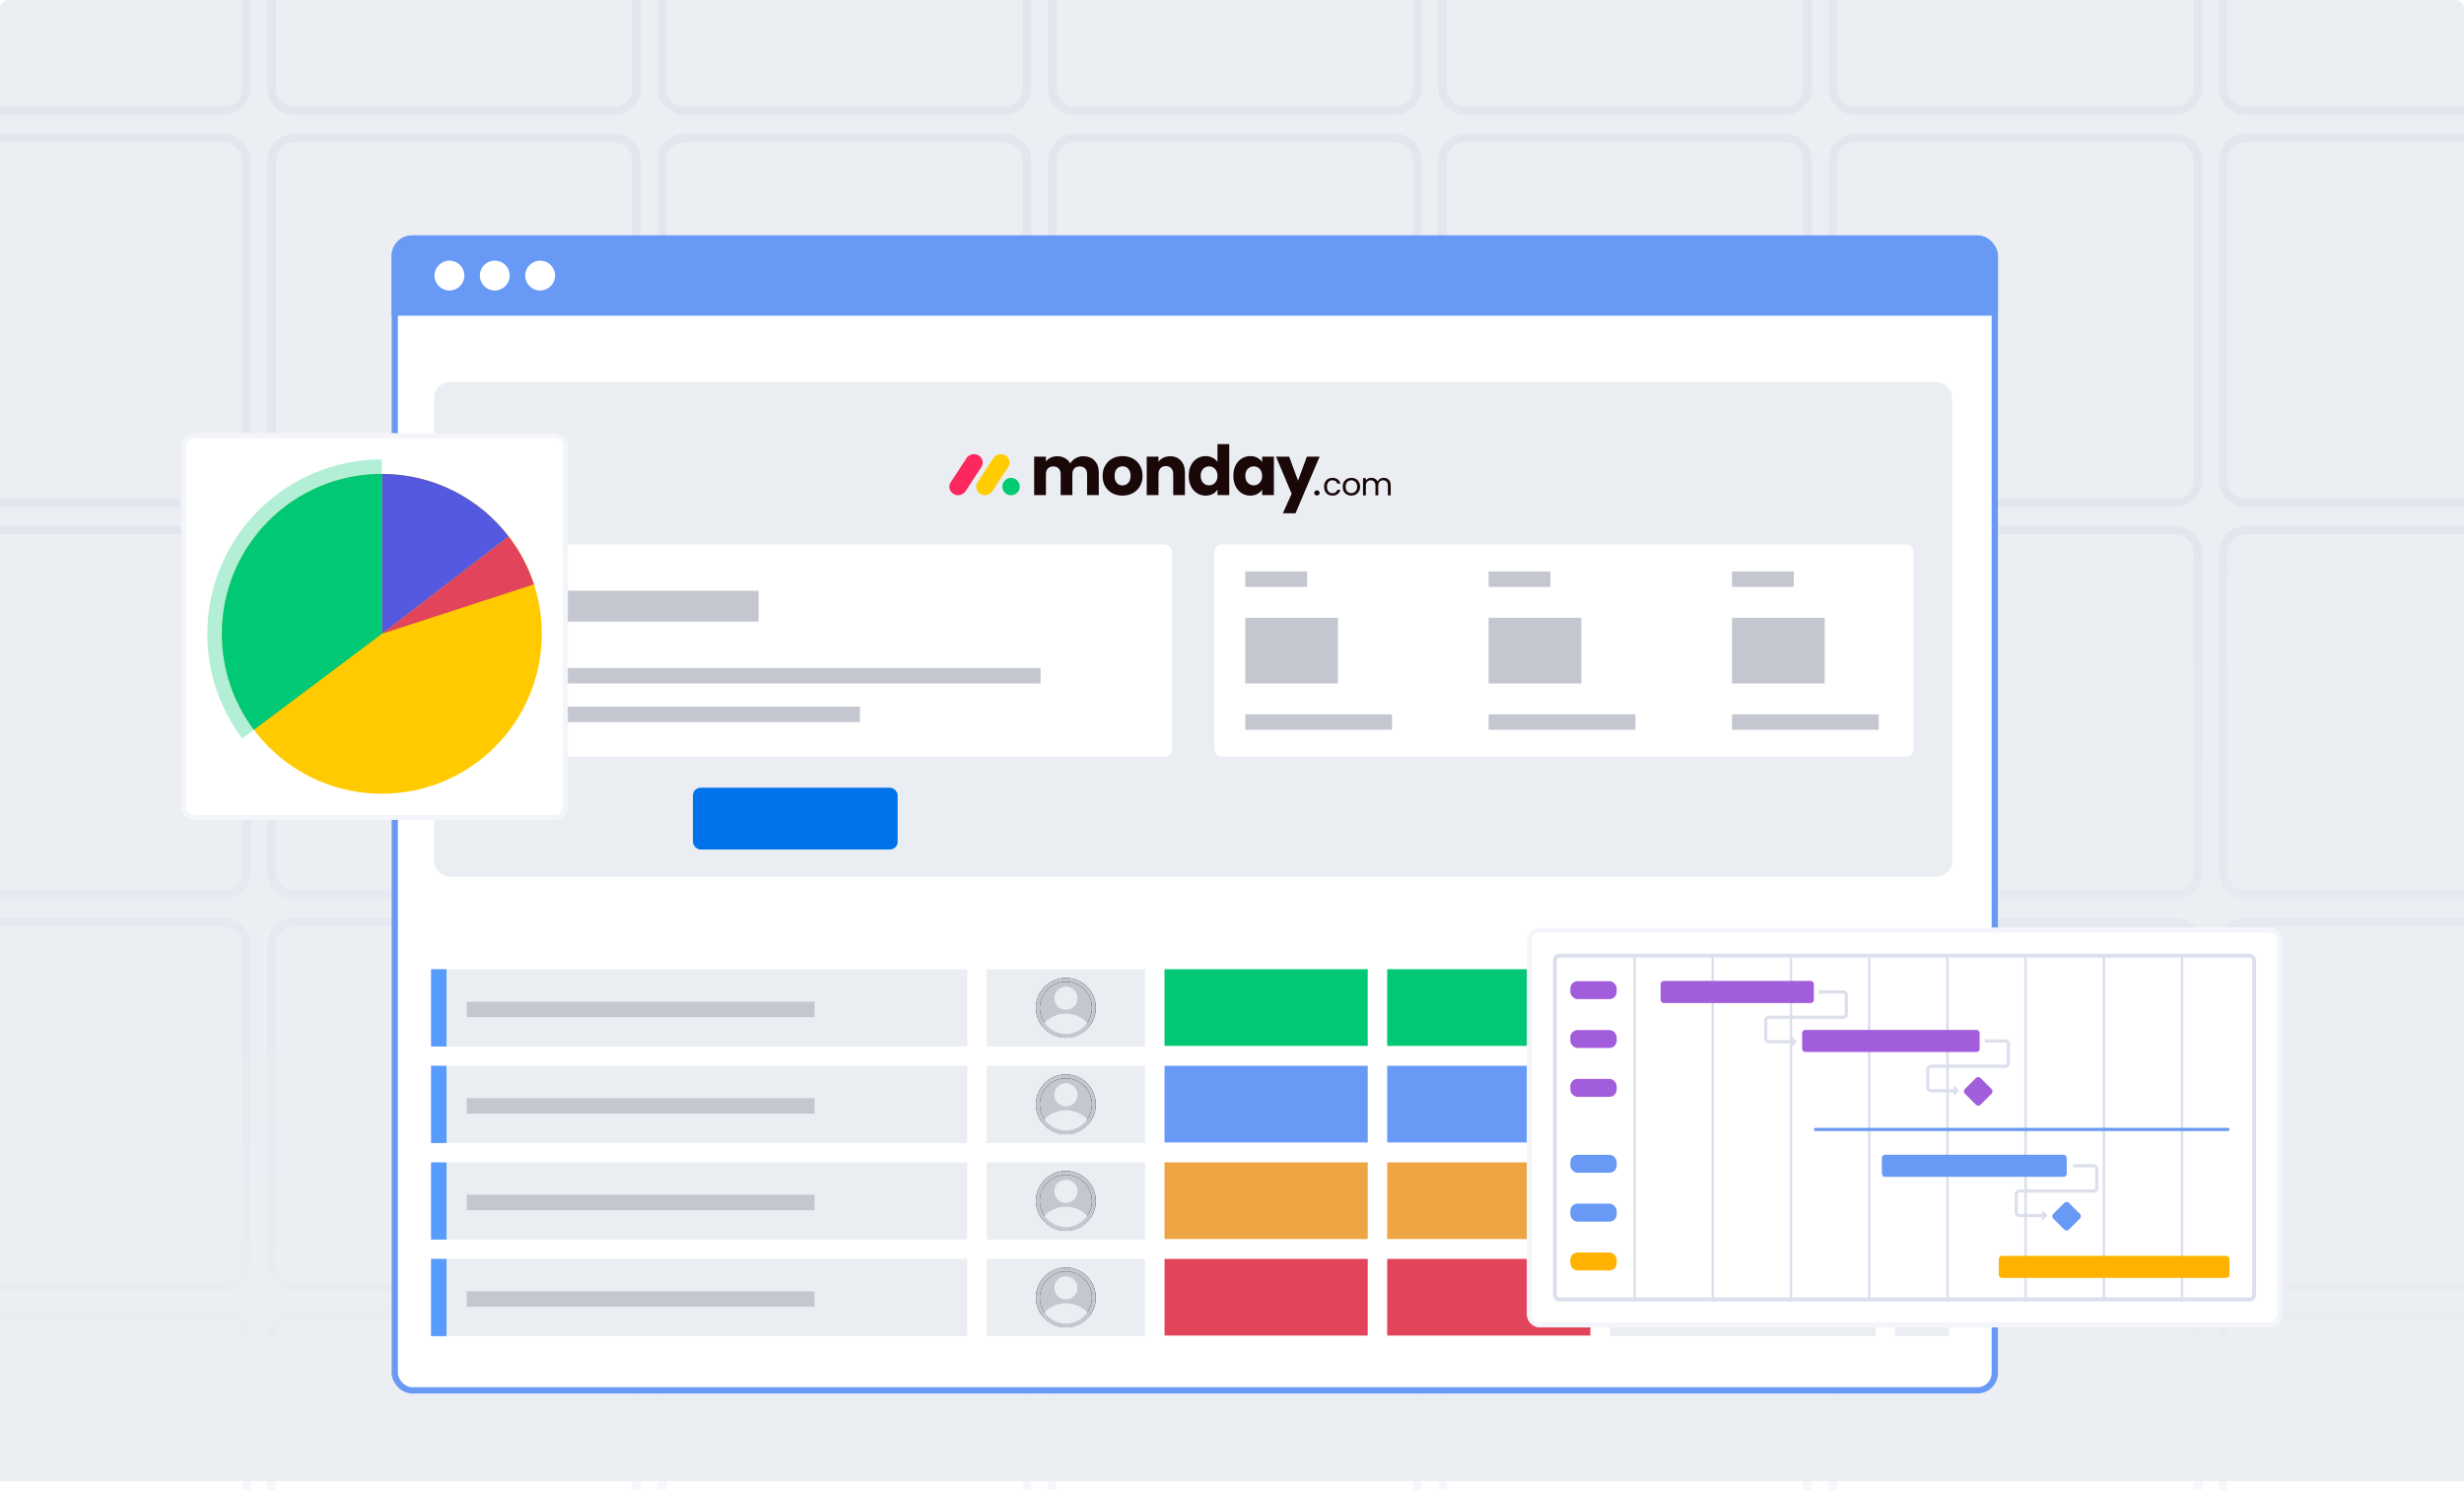 <svg width="810" height="490" viewBox="0 0 810 490" fill="none" xmlns="http://www.w3.org/2000/svg">
<g clip-path="url(#clip0_210_55253)">
<rect width="810" height="490" rx="2.841" fill="white"/>
<g opacity="0.8">
<path fill-rule="evenodd" clip-rule="evenodd" d="M-54.876 817.529C-49.959 817.529 -45.97 821.515 -45.97 826.432V931.444L-45.982 931.861V931.879C-46.213 936.433 -49.863 940.083 -54.416 940.313L-54.434 940.317L-54.854 940.326H-159.888L-160.305 940.317H-160.323C-165.028 940.078 -168.769 936.187 -168.77 931.423V826.432C-168.769 821.515 -164.784 817.529 -159.867 817.529H-54.876ZM-159.867 820.303C-163.25 820.303 -165.992 823.048 -165.993 826.432V931.423C-165.992 934.807 -163.25 937.551 -159.867 937.552H-54.876C-51.492 937.552 -48.747 934.807 -48.747 931.423V826.432C-48.747 823.048 -51.492 820.303 -54.876 820.303H-159.867Z" fill="#F3F5FA"/>
<path fill-rule="evenodd" clip-rule="evenodd" d="M73.442 817.529C78.358 817.53 82.344 821.515 82.344 826.432V931.444L82.335 931.861L82.332 931.879C82.101 936.433 78.451 940.083 73.898 940.313L73.879 940.317L73.46 940.326H-31.571L-31.991 940.317H-32.009C-36.714 940.078 -40.455 936.186 -40.456 931.423V826.432C-40.455 821.515 -36.469 817.53 -31.553 817.529H73.442ZM-31.553 820.303C-34.936 820.304 -37.678 823.048 -37.679 826.432V931.423C-37.678 934.806 -34.936 937.551 -31.553 937.552H73.442C76.825 937.551 79.567 934.807 79.567 931.423V826.432C79.567 823.048 76.825 820.303 73.442 820.303H-31.553Z" fill="#F3F5FA"/>
<path fill-rule="evenodd" clip-rule="evenodd" d="M201.755 817.529C206.672 817.529 210.658 821.515 210.658 826.432V931.444L210.649 931.861V931.879C210.418 936.433 206.765 940.083 202.212 940.313L202.193 940.317L201.777 940.326H96.743L96.326 940.317H96.305C91.601 940.077 87.862 936.186 87.862 931.423V826.432C87.862 821.515 91.847 817.529 96.764 817.529H201.755ZM96.764 820.303C93.38 820.303 90.636 823.048 90.635 826.432V931.423C90.635 934.807 93.38 937.551 96.764 937.552H201.755C205.139 937.552 207.884 934.807 207.884 931.423V826.432C207.884 823.048 205.139 820.303 201.755 820.303H96.764Z" fill="#F3F5FA"/>
<path fill-rule="evenodd" clip-rule="evenodd" d="M330.073 817.529C334.989 817.53 338.975 821.515 338.975 826.432V931.444L338.963 931.861V931.879C338.732 936.433 335.082 940.083 330.529 940.313L330.51 940.317L330.091 940.326H225.06L224.64 940.317H224.622C219.917 940.078 216.176 936.187 216.175 931.423V826.432C216.176 821.515 220.162 817.53 225.078 817.529H330.073ZM225.078 820.303C221.695 820.304 218.953 823.048 218.952 826.432V931.423C218.953 934.807 221.695 937.551 225.078 937.552H330.073C333.456 937.551 336.198 934.806 336.198 931.423V826.432C336.198 823.048 333.456 820.304 330.073 820.303H225.078Z" fill="#F3F5FA"/>
<path fill-rule="evenodd" clip-rule="evenodd" d="M458.386 817.529C463.303 817.529 467.292 821.515 467.292 826.432V931.444L467.28 931.861V931.879C467.049 936.432 463.399 940.082 458.846 940.313L458.824 940.317L458.408 940.326H353.374L352.957 940.317H352.936C348.232 940.077 344.493 936.186 344.492 931.423V826.432C344.493 821.515 348.478 817.529 353.395 817.529H458.386ZM353.395 820.303C350.011 820.303 347.267 823.048 347.266 826.432V931.423C347.267 934.807 350.011 937.552 353.395 937.552H458.386C461.77 937.552 464.515 934.807 464.515 931.423V826.432C464.515 823.048 461.77 820.303 458.386 820.303H353.395Z" fill="#F3F5FA"/>
<path fill-rule="evenodd" clip-rule="evenodd" d="M586.701 817.529C591.617 817.529 595.606 821.515 595.606 826.432V931.444L595.594 931.861V931.879C595.363 936.433 591.713 940.083 587.16 940.313L587.142 940.317L586.722 940.326H481.691L481.271 940.317H481.253C476.548 940.078 472.807 936.187 472.807 931.423V826.432C472.807 821.515 476.793 817.529 481.709 817.529H586.701ZM481.709 820.303C478.326 820.303 475.584 823.048 475.583 826.432V931.423C475.584 934.807 478.326 937.551 481.709 937.552H586.701C590.084 937.552 592.829 934.807 592.829 931.423V826.432C592.829 823.048 590.084 820.303 586.701 820.303H481.709Z" fill="#F3F5FA"/>
<path fill-rule="evenodd" clip-rule="evenodd" d="M715.018 817.529C719.934 817.529 723.923 821.515 723.923 826.432V931.444L723.911 931.861V931.879C723.68 936.433 720.027 940.083 715.474 940.313L715.456 940.317L715.039 940.326H610.005L609.588 940.317H609.567C604.863 940.077 601.124 936.186 601.124 931.423V826.432C601.124 821.515 605.109 817.529 610.026 817.529H715.018ZM610.026 820.303C606.642 820.303 603.898 823.048 603.897 826.432V931.423C603.898 934.807 606.642 937.552 610.026 937.552H715.018C718.401 937.552 721.146 934.807 721.146 931.423V826.432C721.146 823.048 718.401 820.303 715.018 820.303H610.026Z" fill="#F3F5FA"/>
<path fill-rule="evenodd" clip-rule="evenodd" d="M843.331 817.529C848.248 817.529 852.237 821.515 852.237 826.432V931.444L852.225 931.861V931.879C851.994 936.433 848.344 940.082 843.791 940.313L843.769 940.317L843.353 940.326H738.319L737.902 940.317H737.884C733.179 940.078 729.438 936.187 729.438 931.423V826.432C729.438 821.515 733.423 817.529 738.34 817.529H843.331ZM738.34 820.303C734.957 820.303 732.215 823.048 732.214 826.432V931.423C732.215 934.807 734.956 937.551 738.34 937.552H843.331C846.715 937.552 849.46 934.807 849.46 931.423V826.432C849.46 823.048 846.715 820.303 843.331 820.303H738.34Z" fill="#F3F5FA"/>
<path fill-rule="evenodd" clip-rule="evenodd" d="M971.649 817.529C976.565 817.53 980.551 821.515 980.551 826.432V931.444L980.539 931.861V931.879C980.308 936.433 976.658 940.083 972.105 940.313L972.087 940.317L971.667 940.326H866.636L866.216 940.317H866.198C861.493 940.078 857.752 936.187 857.751 931.423V826.432C857.752 821.515 861.738 817.53 866.654 817.529H971.649ZM866.654 820.303C863.271 820.304 860.529 823.048 860.528 826.432V931.423C860.529 934.807 863.271 937.551 866.654 937.552H971.649C975.032 937.551 977.774 934.806 977.774 931.423V826.432C977.774 823.048 975.032 820.304 971.649 820.303H866.654Z" fill="#F3F5FA"/>
<path fill-rule="evenodd" clip-rule="evenodd" d="M1099.96 817.529C1104.88 817.529 1108.87 821.515 1108.87 826.432V931.444L1108.86 931.861V931.879C1108.63 936.433 1104.97 940.082 1100.42 940.313L1100.4 940.317L1099.98 940.326H994.95L994.533 940.317H994.515C989.81 940.078 986.069 936.186 986.069 931.423V826.432C986.069 821.515 990.054 817.529 994.971 817.529H1099.96ZM994.971 820.303C991.587 820.303 988.846 823.048 988.845 826.432V931.423C988.846 934.807 991.587 937.552 994.971 937.552H1099.96C1103.35 937.552 1106.09 934.807 1106.09 931.423V826.432C1106.09 823.048 1103.35 820.303 1099.96 820.303H994.971Z" fill="#F3F5FA"/>
<path fill-rule="evenodd" clip-rule="evenodd" d="M-54.876 688.598C-49.959 688.598 -45.97 692.583 -45.97 697.5V802.513L-45.982 802.933V802.951C-46.213 807.504 -49.863 811.154 -54.416 811.385H-54.434L-54.854 811.397H-159.888L-160.305 811.385H-160.323C-164.733 811.161 -168.298 807.729 -168.727 803.377L-168.77 802.492V697.5C-168.769 692.584 -164.783 688.598 -159.867 688.598H-54.876ZM-159.867 691.375C-163.25 691.375 -165.992 694.117 -165.993 697.5V802.492C-165.992 805.875 -163.25 808.62 -159.867 808.62H-54.876C-51.492 808.62 -48.747 805.876 -48.747 802.492V697.5C-48.747 694.117 -51.492 691.375 -54.876 691.375H-159.867Z" fill="#F3F5FA"/>
<path fill-rule="evenodd" clip-rule="evenodd" d="M73.442 688.598C78.358 688.598 82.344 692.584 82.344 697.5V802.513L82.335 802.933L82.332 802.951C82.101 807.504 78.451 811.154 73.898 811.385H73.879L73.46 811.397H-31.571L-31.991 811.385H-32.009C-36.714 811.146 -40.455 807.255 -40.456 802.492V697.5C-40.455 692.584 -36.469 688.599 -31.553 688.598H73.442ZM-31.553 691.375C-34.936 691.375 -37.678 694.117 -37.679 697.5V802.492C-37.678 805.875 -34.936 808.619 -31.553 808.62H73.442C76.825 808.62 79.567 805.875 79.567 802.492V697.5C79.567 694.117 76.825 691.375 73.442 691.375H-31.553Z" fill="#F3F5FA"/>
<path fill-rule="evenodd" clip-rule="evenodd" d="M201.755 688.598C206.672 688.598 210.658 692.583 210.658 697.5V802.513L210.649 802.933V802.951C210.418 807.504 206.765 811.154 202.212 811.385H202.193L201.777 811.397H96.743L96.326 811.385H96.305C91.601 811.146 87.862 807.255 87.862 802.492V697.5C87.862 692.584 91.848 688.598 96.764 688.598H201.755ZM96.764 691.375C93.381 691.375 90.636 694.117 90.635 697.5V802.492C90.635 805.875 93.38 808.62 96.764 808.62H201.755C205.139 808.62 207.884 805.875 207.884 802.492V697.5C207.884 694.117 205.139 691.375 201.755 691.375H96.764Z" fill="#F3F5FA"/>
<path fill-rule="evenodd" clip-rule="evenodd" d="M330.073 688.598C334.988 688.599 338.975 692.584 338.975 697.5V802.513L338.963 802.933V802.951C338.732 807.504 335.082 811.154 330.529 811.385H330.51L330.091 811.397H225.06L224.64 811.385H224.622C219.917 811.146 216.176 807.255 216.175 802.492V697.5C216.176 692.584 220.162 688.598 225.078 688.598H330.073ZM225.078 691.375C221.695 691.375 218.953 694.117 218.952 697.5V802.492C218.953 805.875 221.695 808.62 225.078 808.62H330.073C333.456 808.619 336.198 805.875 336.198 802.492V697.5C336.198 694.117 333.456 691.375 330.073 691.375H225.078Z" fill="#F3F5FA"/>
<path fill-rule="evenodd" clip-rule="evenodd" d="M458.386 688.598C463.303 688.598 467.292 692.583 467.292 697.5V802.513L467.28 802.933V802.951C467.049 807.504 463.399 811.154 458.846 811.385H458.824L458.408 811.397H353.374L352.957 811.385H352.936C348.232 811.146 344.493 807.255 344.492 802.492V697.5C344.493 692.583 348.478 688.598 353.395 688.598H458.386ZM353.395 691.375C350.012 691.375 347.267 694.117 347.266 697.5V802.492C347.267 805.876 350.011 808.62 353.395 808.62H458.386C461.77 808.62 464.515 805.875 464.515 802.492V697.5C464.515 694.117 461.77 691.375 458.386 691.375H353.395Z" fill="#F3F5FA"/>
<path fill-rule="evenodd" clip-rule="evenodd" d="M586.701 688.598C591.617 688.598 595.606 692.583 595.606 697.5V802.513L595.594 802.933V802.951C595.363 807.504 591.713 811.154 587.16 811.385H587.142L586.722 811.397H481.691L481.271 811.385H481.253C476.548 811.146 472.807 807.255 472.807 802.492V697.5C472.807 692.584 476.793 688.598 481.709 688.598H586.701ZM481.709 691.375C478.326 691.375 475.584 694.117 475.583 697.5V802.492C475.584 805.875 478.326 808.62 481.709 808.62H586.701C590.084 808.62 592.829 805.876 592.829 802.492V697.5C592.829 694.117 590.084 691.375 586.701 691.375H481.709Z" fill="#F3F5FA"/>
<path fill-rule="evenodd" clip-rule="evenodd" d="M715.018 688.598C719.934 688.598 723.923 692.583 723.923 697.5V802.513L723.911 802.933V802.951C723.68 807.504 720.027 811.154 715.474 811.385H715.456L715.039 811.397H610.005L609.588 811.385H609.567C604.863 811.146 601.124 807.255 601.124 802.492V697.5C601.124 692.583 605.109 688.598 610.026 688.598H715.018ZM610.026 691.375C606.643 691.375 603.898 694.117 603.897 697.5V802.492C603.898 805.876 606.642 808.62 610.026 808.62H715.018C718.401 808.62 721.146 805.875 721.146 802.492V697.5C721.146 694.117 718.401 691.375 715.018 691.375H610.026Z" fill="#F3F5FA"/>
<path fill-rule="evenodd" clip-rule="evenodd" d="M843.331 688.598C848.248 688.598 852.237 692.583 852.237 697.5V802.513L852.225 802.933V802.951C851.994 807.504 848.344 811.154 843.791 811.385H843.769L843.353 811.397H738.319L737.902 811.385H737.884C733.179 811.146 729.438 807.255 729.438 802.492V697.5C729.438 692.584 733.424 688.598 738.34 688.598H843.331ZM738.34 691.375C734.957 691.375 732.215 694.117 732.214 697.5V802.492C732.215 805.875 734.957 808.62 738.34 808.62H843.331C846.715 808.62 849.46 805.875 849.46 802.492V697.5C849.46 694.117 846.715 691.375 843.331 691.375H738.34Z" fill="#F3F5FA"/>
<path fill-rule="evenodd" clip-rule="evenodd" d="M971.649 688.598C976.565 688.598 980.551 692.584 980.551 697.5V802.513L980.539 802.933V802.951C980.308 807.504 976.658 811.154 972.105 811.385H972.087L971.667 811.397H866.636L866.216 811.385H866.198C861.493 811.146 857.752 807.255 857.751 802.492V697.5C857.752 692.584 861.738 688.598 866.654 688.598H971.649ZM866.654 691.375C863.271 691.375 860.529 694.117 860.528 697.5V802.492C860.529 805.875 863.271 808.62 866.654 808.62H971.649C975.032 808.62 977.774 805.875 977.774 802.492V697.5C977.774 694.117 975.032 691.375 971.649 691.375H866.654Z" fill="#F3F5FA"/>
<path fill-rule="evenodd" clip-rule="evenodd" d="M1099.96 688.598C1104.88 688.598 1108.87 692.583 1108.87 697.5V802.513L1108.86 802.933V802.951C1108.63 807.504 1104.97 811.154 1100.42 811.385H1100.4L1099.98 811.397H994.95L994.533 811.385H994.515C989.81 811.146 986.069 807.255 986.069 802.492V697.5C986.069 692.584 990.054 688.598 994.971 688.598H1099.96ZM994.971 691.375C991.588 691.375 988.846 694.117 988.845 697.5V802.492C988.846 805.876 991.587 808.62 994.971 808.62H1099.96C1103.35 808.62 1106.09 805.876 1106.09 802.492V697.5C1106.09 694.117 1103.35 691.375 1099.96 691.375H994.971Z" fill="#F3F5FA"/>
<path fill-rule="evenodd" clip-rule="evenodd" d="M-54.876 559.669C-49.959 559.669 -45.97 563.655 -45.97 568.572V673.584L-45.982 674.001V674.019C-46.213 678.573 -49.863 682.226 -54.416 682.457H-54.434L-54.854 682.466L-54.876 682.469H-159.885L-160.305 682.457H-160.323C-165.028 682.218 -168.77 678.327 -168.77 673.563V568.572C-168.769 563.655 -164.784 559.67 -159.867 559.669H-54.876ZM-159.867 562.443C-163.25 562.443 -165.992 565.188 -165.993 568.572V673.563C-165.993 676.947 -163.251 679.691 -159.867 679.692H-54.876C-51.492 679.692 -48.747 676.947 -48.747 673.563V568.572C-48.747 565.188 -51.492 562.443 -54.876 562.443H-159.867Z" fill="#F3F5FA"/>
<path fill-rule="evenodd" clip-rule="evenodd" d="M73.442 559.669C78.358 559.67 82.344 563.655 82.344 568.572V673.584L82.335 674.001L82.332 674.019C82.101 678.573 78.451 682.226 73.898 682.457H73.879L73.46 682.466L73.442 682.469H-31.571L-31.991 682.457H-32.009C-36.714 682.218 -40.456 678.327 -40.456 673.563V568.572C-40.455 563.656 -36.469 559.67 -31.553 559.669H73.442ZM-31.553 562.443C-34.936 562.444 -37.678 565.189 -37.679 568.572V673.563C-37.679 676.947 -34.936 679.691 -31.553 679.692H73.442C76.825 679.691 79.567 676.947 79.567 673.563V568.572C79.567 565.188 76.825 562.444 73.442 562.443H-31.553Z" fill="#F3F5FA"/>
<path fill-rule="evenodd" clip-rule="evenodd" d="M201.755 559.669C206.672 559.669 210.658 563.655 210.658 568.572V673.584L210.649 674.001V674.019C210.418 678.573 206.765 682.226 202.212 682.457H202.193L201.777 682.466L201.755 682.469H96.743L96.326 682.457H96.305C91.601 682.217 87.862 678.326 87.862 673.563V568.572C87.862 563.655 91.847 559.67 96.764 559.669H201.755ZM96.764 562.443C93.38 562.443 90.636 565.188 90.635 568.572V673.563C90.635 676.947 93.38 679.692 96.764 679.692H201.755C205.139 679.692 207.884 676.947 207.884 673.563V568.572C207.884 565.188 205.139 562.443 201.755 562.443H96.764Z" fill="#F3F5FA"/>
<path fill-rule="evenodd" clip-rule="evenodd" d="M330.073 559.669C334.989 559.67 338.975 563.655 338.975 568.572V673.584L338.963 674.001V674.019C338.732 678.573 335.082 682.226 330.529 682.457H330.51L330.091 682.466L330.073 682.469H225.06L224.64 682.457H224.622C219.917 682.218 216.175 678.327 216.175 673.563V568.572C216.176 563.655 220.162 559.67 225.078 559.669H330.073ZM225.078 562.443C221.695 562.444 218.953 565.188 218.952 568.572V673.563C218.952 676.947 221.695 679.691 225.078 679.692H330.073C333.456 679.691 336.198 676.947 336.198 673.563V568.572C336.198 565.189 333.456 562.444 330.073 562.443H225.078Z" fill="#F3F5FA"/>
<path fill-rule="evenodd" clip-rule="evenodd" d="M458.386 559.669C463.303 559.669 467.292 563.655 467.292 568.572V673.584L467.28 674.001V674.019C467.049 678.573 463.399 682.225 458.846 682.457H458.824L458.408 682.466L458.386 682.469H353.374L352.957 682.457H352.936C348.232 682.217 344.492 678.326 344.492 673.563V568.572C344.493 563.655 348.478 559.669 353.395 559.669H458.386ZM353.395 562.443C350.011 562.443 347.267 565.188 347.266 568.572V673.563C347.266 676.947 350.011 679.692 353.395 679.692H458.386C461.771 679.692 464.515 676.947 464.515 673.563V568.572C464.515 565.188 461.77 562.443 458.386 562.443H353.395Z" fill="#F3F5FA"/>
<path fill-rule="evenodd" clip-rule="evenodd" d="M586.701 559.669C591.617 559.669 595.606 563.655 595.606 568.572V673.584L595.594 674.001V674.019C595.363 678.573 591.713 682.226 587.16 682.457H587.142L586.722 682.466L586.701 682.469H481.691L481.271 682.457H481.253C476.548 682.218 472.807 678.327 472.807 673.563V568.572C472.807 563.655 476.792 559.67 481.709 559.669H586.701ZM481.709 562.443C478.326 562.444 475.584 565.188 475.583 568.572V673.563C475.583 676.947 478.326 679.691 481.709 679.692H586.701C590.085 679.692 592.829 676.947 592.829 673.563V568.572C592.829 565.188 590.084 562.443 586.701 562.443H481.709Z" fill="#F3F5FA"/>
<path fill-rule="evenodd" clip-rule="evenodd" d="M715.018 559.669C719.934 559.669 723.923 563.655 723.923 568.572V673.584L723.911 674.001V674.019C723.68 678.573 720.027 682.226 715.474 682.457H715.456L715.039 682.466L715.018 682.469H610.005L609.588 682.457H609.567C604.863 682.218 601.124 678.326 601.124 673.563V568.572C601.124 563.655 605.109 559.669 610.026 559.669H715.018ZM610.026 562.443C606.642 562.443 603.898 565.188 603.897 568.572V673.563C603.897 676.947 606.642 679.692 610.026 679.692H715.018C718.401 679.692 721.146 676.947 721.146 673.563V568.572C721.146 565.188 718.401 562.443 715.018 562.443H610.026Z" fill="#F3F5FA"/>
<path fill-rule="evenodd" clip-rule="evenodd" d="M843.331 559.669C848.248 559.669 852.237 563.655 852.237 568.572V673.584L852.225 674.001V674.019C851.994 678.573 848.344 682.225 843.791 682.457H843.769L843.353 682.466L843.331 682.469H738.319L737.902 682.457H737.884C733.179 682.218 729.438 678.327 729.438 673.563V568.572C729.438 563.655 733.423 559.669 738.34 559.669H843.331ZM738.34 562.443C734.957 562.443 732.215 565.188 732.214 568.572V673.563C732.214 676.947 734.956 679.692 738.34 679.692H843.331C846.715 679.692 849.46 676.947 849.46 673.563V568.572C849.46 565.188 846.715 562.443 843.331 562.443H738.34Z" fill="#F3F5FA"/>
<path fill-rule="evenodd" clip-rule="evenodd" d="M971.649 559.669C976.565 559.67 980.551 563.655 980.551 568.572V673.584L980.539 674.001V674.019C980.308 678.573 976.658 682.226 972.105 682.457H972.087L971.667 682.466L971.649 682.469H866.636L866.216 682.457H866.198C861.493 682.218 857.751 678.327 857.751 673.563V568.572C857.752 563.655 861.738 559.67 866.654 559.669H971.649ZM866.654 562.443C863.271 562.444 860.529 565.188 860.528 568.572V673.563C860.528 676.947 863.271 679.691 866.654 679.692H971.649C975.032 679.691 977.774 676.947 977.774 673.563V568.572C977.774 565.189 975.032 562.444 971.649 562.443H866.654Z" fill="#F3F5FA"/>
<path fill-rule="evenodd" clip-rule="evenodd" d="M1099.96 559.669C1104.88 559.669 1108.87 563.655 1108.87 568.572V673.584L1108.86 674.001V674.019C1108.63 678.573 1104.98 682.226 1100.42 682.457H1100.4L1099.98 682.466L1099.96 682.469H994.95L994.533 682.457H994.515C989.81 682.218 986.069 678.327 986.069 673.563V568.572C986.069 563.655 990.054 559.669 994.971 559.669H1099.96ZM994.971 562.443C991.587 562.443 988.846 565.188 988.845 568.572V673.563C988.845 676.947 991.587 679.692 994.971 679.692H1099.96C1103.35 679.692 1106.09 676.947 1106.09 673.563V568.572C1106.09 565.188 1103.35 562.443 1099.96 562.443H994.971Z" fill="#F3F5FA"/>
<path fill-rule="evenodd" clip-rule="evenodd" d="M-54.876 430.738C-49.959 430.738 -45.971 434.724 -45.97 439.64V544.653L-45.982 545.073V545.091C-46.213 549.645 -49.863 553.294 -54.416 553.525L-54.434 553.528L-54.854 553.537H-159.888L-160.305 553.525H-160.323C-164.734 553.302 -168.298 549.87 -168.727 545.517L-168.77 544.635V439.64C-168.769 434.724 -164.783 430.738 -159.867 430.738H-54.876ZM-159.867 433.515C-163.25 433.515 -165.992 436.257 -165.993 439.64V544.635C-165.992 548.018 -163.25 550.76 -159.867 550.76H-54.876C-51.492 550.76 -48.747 548.018 -48.747 544.635V439.64C-48.748 436.257 -51.492 433.515 -54.876 433.515H-159.867Z" fill="#F3F5FA"/>
<path fill-rule="evenodd" clip-rule="evenodd" d="M73.442 430.738C78.358 430.738 82.343 434.724 82.344 439.64V544.653L82.335 545.073L82.332 545.091C82.101 549.645 78.451 553.295 73.898 553.525L73.879 553.528L73.46 553.537H-31.571L-31.991 553.525H-32.009C-36.714 553.286 -40.455 549.398 -40.456 544.635V439.64C-40.455 434.724 -36.469 430.739 -31.553 430.738H73.442ZM-31.553 433.515C-34.936 433.516 -37.678 436.258 -37.679 439.64V544.635C-37.678 548.018 -34.936 550.759 -31.553 550.76H73.442C76.825 550.76 79.567 548.018 79.567 544.635V439.64C79.566 436.257 76.825 433.515 73.442 433.515H-31.553Z" fill="#F3F5FA"/>
<path fill-rule="evenodd" clip-rule="evenodd" d="M201.755 430.738C206.672 430.738 210.657 434.724 210.658 439.64V544.653L210.649 545.073V545.091C210.418 549.645 206.765 553.295 202.212 553.525L202.193 553.528L201.777 553.537H96.743L96.326 553.525H96.305C91.601 553.286 87.862 549.397 87.862 544.635V439.64C87.862 434.724 91.848 430.738 96.764 430.738H201.755ZM96.764 433.515C93.381 433.515 90.636 436.257 90.635 439.64V544.635C90.636 548.018 93.381 550.76 96.764 550.76H201.755C205.139 550.76 207.884 548.018 207.884 544.635V439.64C207.883 436.257 205.139 433.515 201.755 433.515H96.764Z" fill="#F3F5FA"/>
<path fill-rule="evenodd" clip-rule="evenodd" d="M330.073 430.738C334.988 430.739 338.974 434.724 338.975 439.64V544.653L338.963 545.073V545.091C338.732 549.645 335.082 553.294 330.529 553.525L330.51 553.528L330.091 553.537H225.06L224.64 553.525H224.622C219.917 553.287 216.176 549.398 216.175 544.635V439.64C216.176 434.724 220.162 430.738 225.078 430.738H330.073ZM225.078 433.515C221.695 433.515 218.953 436.257 218.952 439.64V544.635C218.953 548.018 221.695 550.76 225.078 550.76H330.073C333.455 550.76 336.198 548.018 336.198 544.635V439.64C336.197 436.258 333.455 433.516 330.073 433.515H225.078Z" fill="#F3F5FA"/>
<path fill-rule="evenodd" clip-rule="evenodd" d="M458.386 430.738C463.303 430.738 467.291 434.724 467.292 439.64V544.653L467.28 545.073V545.091C467.049 549.644 463.399 553.294 458.846 553.525L458.824 553.528L458.408 553.537H353.374L352.957 553.525H352.936C348.232 553.286 344.493 549.397 344.492 544.635V439.64C344.493 434.724 348.479 430.738 353.395 430.738H458.386ZM353.395 433.515C350.012 433.515 347.267 436.257 347.266 439.64V544.635C347.267 548.018 350.012 550.76 353.395 550.76H458.386C461.77 550.76 464.515 548.018 464.515 544.635V439.64C464.514 436.257 461.77 433.515 458.386 433.515H353.395Z" fill="#F3F5FA"/>
<path fill-rule="evenodd" clip-rule="evenodd" d="M586.701 430.738C591.617 430.738 595.605 434.724 595.606 439.64V544.653L595.594 545.073V545.091C595.363 549.645 591.713 553.294 587.16 553.525L587.142 553.528L586.722 553.537H481.691L481.271 553.525H481.253C476.548 553.287 472.807 549.398 472.807 544.635V439.64C472.807 434.724 476.793 430.738 481.709 430.738H586.701ZM481.709 433.515C478.326 433.515 475.584 436.257 475.583 439.64V544.635C475.584 548.018 478.326 550.76 481.709 550.76H586.701C590.084 550.76 592.829 548.018 592.829 544.635V439.64C592.828 436.257 590.084 433.515 586.701 433.515H481.709Z" fill="#F3F5FA"/>
<path fill-rule="evenodd" clip-rule="evenodd" d="M715.018 430.738C719.934 430.738 723.922 434.724 723.923 439.64V544.653L723.911 545.073V545.091C723.68 549.645 720.027 553.294 715.474 553.525L715.456 553.528L715.039 553.537H610.005L609.588 553.525H609.567C604.863 553.286 601.124 549.397 601.124 544.635V439.64C601.124 434.724 605.11 430.738 610.026 430.738H715.018ZM610.026 433.515C606.643 433.515 603.898 436.257 603.897 439.64V544.635C603.898 548.018 606.643 550.76 610.026 550.76H715.018C718.401 550.76 721.146 548.018 721.146 544.635V439.64C721.145 436.257 718.401 433.515 715.018 433.515H610.026Z" fill="#F3F5FA"/>
<path fill-rule="evenodd" clip-rule="evenodd" d="M843.331 430.738C848.248 430.738 852.236 434.724 852.237 439.64V544.653L852.225 545.073V545.091C851.994 549.644 848.344 553.294 843.791 553.525L843.769 553.528L843.353 553.537H738.319L737.902 553.525H737.884C733.179 553.287 729.438 549.398 729.438 544.635V439.64C729.438 434.724 733.424 430.738 738.34 430.738H843.331ZM738.34 433.515C734.957 433.515 732.215 436.257 732.214 439.64V544.635C732.215 548.018 734.957 550.76 738.34 550.76H843.331C846.715 550.76 849.46 548.018 849.46 544.635V439.64C849.459 436.257 846.715 433.515 843.331 433.515H738.34Z" fill="#F3F5FA"/>
<path fill-rule="evenodd" clip-rule="evenodd" d="M971.649 430.738C976.564 430.739 980.55 434.724 980.551 439.64V544.653L980.539 545.073V545.091C980.308 549.645 976.658 553.294 972.105 553.525L972.087 553.528L971.667 553.537H866.636L866.216 553.525H866.198C861.493 553.287 857.752 549.398 857.751 544.635V439.64C857.752 434.724 861.738 430.739 866.654 430.738H971.649ZM866.654 433.515C863.271 433.515 860.529 436.257 860.528 439.64V544.635C860.529 548.018 863.271 550.76 866.654 550.76H971.649C975.032 550.76 977.774 548.018 977.774 544.635V439.64C977.773 436.258 975.032 433.516 971.649 433.515H866.654Z" fill="#F3F5FA"/>
<path fill-rule="evenodd" clip-rule="evenodd" d="M1099.96 430.738C1104.88 430.738 1108.87 434.724 1108.87 439.64V544.653L1108.86 545.073V545.091C1108.63 549.644 1104.97 553.294 1100.42 553.525L1100.4 553.528L1099.98 553.537H994.95L994.533 553.525H994.515C989.811 553.287 986.069 549.398 986.069 544.635V439.64C986.069 434.724 990.055 430.738 994.971 430.738H1099.96ZM994.971 433.515C991.588 433.515 988.846 436.257 988.845 439.64V544.635C988.846 548.018 991.588 550.76 994.971 550.76H1099.96C1103.35 550.76 1106.09 548.018 1106.09 544.635V439.64C1106.09 436.257 1103.35 433.515 1099.96 433.515H994.971Z" fill="#F3F5FA"/>
<path fill-rule="evenodd" clip-rule="evenodd" d="M-54.876 301.809C-49.959 301.809 -45.971 305.795 -45.97 310.712V415.725L-45.982 416.144V416.163C-46.213 420.716 -49.863 424.366 -54.416 424.597H-54.434L-54.854 424.609H-159.885L-160.305 424.597H-160.323C-165.027 424.358 -168.769 420.469 -168.77 415.706V310.712C-168.769 305.796 -164.783 301.81 -159.867 301.809H-54.876ZM-159.867 304.586C-163.25 304.587 -165.992 307.329 -165.993 310.712V415.703L-165.962 416.33C-165.649 419.42 -163.039 421.832 -159.867 421.832H-54.876C-51.492 421.832 -48.748 419.09 -48.747 415.706V310.712C-48.747 307.329 -51.492 304.586 -54.876 304.586H-159.867Z" fill="#F3F5FA"/>
<path fill-rule="evenodd" clip-rule="evenodd" d="M73.442 301.809C78.358 301.81 82.344 305.796 82.344 310.712V415.725L82.335 416.144L82.332 416.163C82.101 420.716 78.451 424.366 73.898 424.597H73.879L73.46 424.609H-31.571L-31.991 424.597H-32.009C-36.713 424.358 -40.455 420.469 -40.456 415.706V310.712C-40.455 305.796 -36.469 301.81 -31.553 301.809H73.442ZM-31.553 304.586C-34.936 304.587 -37.678 307.329 -37.679 310.712V415.703C-37.678 419.087 -34.936 421.831 -31.553 421.832H73.442C76.824 421.832 79.566 419.089 79.567 415.706V310.712C79.567 307.329 76.825 304.587 73.442 304.586H-31.553Z" fill="#F3F5FA"/>
<path fill-rule="evenodd" clip-rule="evenodd" d="M201.755 301.809C206.672 301.809 210.658 305.795 210.658 310.712V415.725L210.649 416.144V416.163C210.418 420.716 206.765 424.366 202.212 424.597H202.193L201.777 424.609H96.743L96.326 424.597H96.305C91.601 424.358 87.862 420.469 87.862 415.706V310.712C87.862 305.796 91.848 301.81 96.764 301.809H201.755ZM96.764 304.586C93.381 304.587 90.636 307.329 90.635 310.712V415.703C90.636 419.087 93.381 421.832 96.764 421.832H201.755C205.139 421.832 207.883 419.09 207.884 415.706V310.712C207.884 307.329 205.139 304.586 201.755 304.586H96.764Z" fill="#F3F5FA"/>
<path fill-rule="evenodd" clip-rule="evenodd" d="M330.073 301.809C334.988 301.81 338.975 305.796 338.975 310.712V415.725L338.963 416.144V416.163C338.732 420.716 335.082 424.366 330.529 424.597H330.51L330.091 424.609H225.06L224.64 424.597H224.622C219.918 424.358 216.177 420.469 216.175 415.706V310.712C216.176 305.796 220.162 301.81 225.078 301.809H330.073ZM225.078 304.586C221.695 304.587 218.953 307.329 218.952 310.712V415.703L218.983 416.33C219.296 419.42 221.906 421.831 225.078 421.832H330.073C333.455 421.831 336.197 419.089 336.198 415.706V310.712C336.198 307.329 333.456 304.587 330.073 304.586H225.078Z" fill="#F3F5FA"/>
<path fill-rule="evenodd" clip-rule="evenodd" d="M458.386 301.809C463.303 301.81 467.292 305.795 467.292 310.712V415.725L467.28 416.144V416.163C467.049 420.716 463.399 424.366 458.846 424.597H458.824L458.408 424.609H353.374L352.957 424.597H352.936C348.232 424.357 344.494 420.469 344.492 415.706V310.712C344.493 305.795 348.478 301.81 353.395 301.809H458.386ZM353.395 304.586C350.012 304.586 347.267 307.329 347.266 310.712V415.703C347.267 419.087 350.011 421.832 353.395 421.832H458.386C461.77 421.832 464.514 419.09 464.515 415.706V310.712C464.515 307.329 461.77 304.586 458.386 304.586H353.395Z" fill="#F3F5FA"/>
<path fill-rule="evenodd" clip-rule="evenodd" d="M586.701 301.809C591.617 301.809 595.606 305.795 595.606 310.712V415.725L595.594 416.144V416.163C595.363 420.716 591.713 424.366 587.16 424.597H587.142L586.722 424.609H481.691L481.271 424.597H481.253C476.549 424.358 472.808 420.469 472.807 415.706V310.712C472.807 305.796 476.793 301.81 481.709 301.809H586.701ZM481.709 304.586C478.326 304.587 475.584 307.329 475.583 310.712V415.703L475.614 416.33C475.927 419.42 478.537 421.832 481.709 421.832H586.701C590.084 421.832 592.828 419.09 592.829 415.706V310.712C592.829 307.329 590.084 304.586 586.701 304.586H481.709Z" fill="#F3F5FA"/>
<path fill-rule="evenodd" clip-rule="evenodd" d="M715.018 301.809C719.934 301.81 723.923 305.795 723.923 310.712V415.725L723.911 416.144V416.163C723.68 420.716 720.027 424.366 715.474 424.597H715.456L715.039 424.609H610.005L609.588 424.597H609.567C604.863 424.358 601.125 420.469 601.124 415.706V310.712C601.124 305.795 605.109 301.81 610.026 301.809H715.018ZM610.026 304.586C606.643 304.586 603.898 307.329 603.897 310.712V415.703C603.898 419.087 606.643 421.832 610.026 421.832H715.018C718.401 421.832 721.145 419.089 721.146 415.706V310.712C721.146 307.329 718.401 304.587 715.018 304.586H610.026Z" fill="#F3F5FA"/>
<path fill-rule="evenodd" clip-rule="evenodd" d="M843.331 301.809C848.248 301.81 852.237 305.795 852.237 310.712V415.725L852.225 416.144V416.163C851.994 420.716 848.344 424.366 843.791 424.597H843.769L843.353 424.609H738.319L737.902 424.597H737.884C733.18 424.358 729.439 420.469 729.438 415.706V310.712C729.438 305.795 733.424 301.81 738.34 301.809H843.331ZM738.34 304.586C734.957 304.587 732.215 307.329 732.214 310.712V415.703L732.245 416.33C732.558 419.42 735.168 421.832 738.34 421.832H843.331C846.715 421.832 849.459 419.089 849.46 415.706V310.712C849.46 307.329 846.715 304.587 843.331 304.586H738.34Z" fill="#F3F5FA"/>
<path fill-rule="evenodd" clip-rule="evenodd" d="M971.649 301.809C976.565 301.81 980.551 305.796 980.551 310.712V415.725L980.539 416.144V416.163C980.308 420.716 976.658 424.366 972.105 424.597H972.087L971.667 424.609H866.636L866.216 424.597H866.198C861.494 424.358 857.753 420.469 857.751 415.706V310.712C857.752 305.796 861.738 301.81 866.654 301.809H971.649ZM866.654 304.586C863.271 304.587 860.529 307.329 860.528 310.712V415.703L860.559 416.33C860.872 419.42 863.482 421.831 866.654 421.832H971.649C975.031 421.831 977.773 419.089 977.774 415.706V310.712C977.774 307.329 975.032 304.587 971.649 304.586H866.654Z" fill="#F3F5FA"/>
<path fill-rule="evenodd" clip-rule="evenodd" d="M1099.96 301.809C1104.88 301.809 1108.87 305.795 1108.87 310.712V415.725L1108.86 416.144V416.163C1108.63 420.716 1104.97 424.366 1100.42 424.597H1100.4L1099.98 424.609H994.95L994.533 424.597H994.515C989.811 424.358 986.07 420.469 986.069 415.706V310.712C986.069 305.795 990.055 301.81 994.971 301.809H1099.96ZM994.971 304.586C991.588 304.586 988.846 307.329 988.845 310.712V415.703L988.876 416.33C989.189 419.42 991.799 421.832 994.971 421.832H1099.96C1103.35 421.832 1106.09 419.09 1106.09 415.706V310.712C1106.09 307.329 1103.35 304.586 1099.96 304.586H994.971Z" fill="#F3F5FA"/>
<path fill-rule="evenodd" clip-rule="evenodd" d="M-54.876 172.881C-49.959 172.881 -45.97 176.867 -45.97 181.784V286.796L-45.982 287.213V287.234C-46.213 291.787 -49.863 295.438 -54.416 295.668H-54.434L-54.854 295.681H-159.885L-160.305 295.668H-160.323C-165.028 295.43 -168.77 291.539 -168.77 286.775V181.784C-168.769 176.867 -164.784 172.881 -159.867 172.881H-54.876ZM-159.867 175.655C-163.25 175.655 -165.992 178.4 -165.993 181.784V286.775C-165.993 290.159 -163.251 292.903 -159.867 292.904H-54.876C-51.492 292.904 -48.747 290.159 -48.747 286.775V181.784C-48.747 178.4 -51.492 175.655 -54.876 175.655H-159.867Z" fill="#F3F5FA"/>
<path fill-rule="evenodd" clip-rule="evenodd" d="M73.442 172.881C78.358 172.882 82.344 176.867 82.344 181.784V286.796L82.335 287.213L82.332 287.234C82.101 291.787 78.451 295.438 73.898 295.668H73.879L73.46 295.681H-31.571L-31.991 295.668H-32.009C-36.714 295.43 -40.456 291.539 -40.456 286.775V181.784C-40.455 176.867 -36.469 172.882 -31.553 172.881H73.442ZM-31.553 175.655C-34.936 175.656 -37.678 178.4 -37.679 181.784V286.775C-37.679 290.159 -34.936 292.903 -31.553 292.904H73.442C76.825 292.903 79.567 290.159 79.567 286.775V181.784C79.567 178.4 76.825 175.655 73.442 175.655H-31.553Z" fill="#F3F5FA"/>
<path fill-rule="evenodd" clip-rule="evenodd" d="M201.755 172.881C206.672 172.881 210.658 176.867 210.658 181.784V286.796L210.649 287.213V287.234C210.418 291.787 206.765 295.438 202.212 295.668H202.193L201.777 295.681H96.743L96.326 295.668H96.305C91.601 295.429 87.862 291.538 87.862 286.775V181.784C87.862 176.867 91.847 172.881 96.764 172.881H201.755ZM96.764 175.655C93.38 175.655 90.636 178.4 90.635 181.784V286.775C90.635 290.159 93.38 292.903 96.764 292.904H201.755C205.139 292.904 207.884 290.159 207.884 286.775V181.784C207.884 178.4 205.139 175.655 201.755 175.655H96.764Z" fill="#F3F5FA"/>
<path fill-rule="evenodd" clip-rule="evenodd" d="M330.073 172.881C334.989 172.882 338.975 176.867 338.975 181.784V286.796L338.963 287.213V287.234C338.732 291.787 335.082 295.438 330.529 295.668H330.51L330.091 295.681H225.06L224.64 295.668H224.622C219.917 295.43 216.175 291.539 216.175 286.775V181.784C216.176 176.867 220.162 172.882 225.078 172.881H330.073ZM225.078 175.655C221.695 175.656 218.953 178.4 218.952 181.784V286.775C218.952 290.159 221.695 292.903 225.078 292.904H330.073C333.456 292.903 336.198 290.158 336.198 286.775V181.784C336.198 178.4 333.456 175.656 330.073 175.655H225.078Z" fill="#F3F5FA"/>
<path fill-rule="evenodd" clip-rule="evenodd" d="M458.386 172.881C463.303 172.881 467.292 176.867 467.292 181.784V286.796L467.28 287.213V287.234C467.049 291.787 463.398 295.437 458.846 295.668H458.824L458.408 295.681H353.374L352.957 295.668H352.936C348.232 295.429 344.492 291.538 344.492 286.775V181.784C344.493 176.867 348.478 172.881 353.395 172.881H458.386ZM353.395 175.655C350.011 175.655 347.267 178.4 347.266 181.784V286.775C347.266 290.159 350.011 292.904 353.395 292.904H458.386C461.771 292.904 464.515 290.159 464.515 286.775V181.784C464.515 178.4 461.77 175.655 458.386 175.655H353.395Z" fill="#F3F5FA"/>
<path fill-rule="evenodd" clip-rule="evenodd" d="M586.701 172.881C591.617 172.881 595.606 176.867 595.606 181.784V286.796L595.594 287.213V287.234C595.363 291.787 591.713 295.438 587.16 295.668H587.142L586.722 295.681H481.691L481.271 295.668H481.253C476.548 295.43 472.807 291.539 472.807 286.775V181.784C472.807 176.867 476.792 172.881 481.709 172.881H586.701ZM481.709 175.655C478.326 175.655 475.584 178.4 475.583 181.784V286.775C475.583 290.159 478.326 292.903 481.709 292.904H586.701C590.085 292.904 592.829 290.159 592.829 286.775V181.784C592.829 178.4 590.084 175.655 586.701 175.655H481.709Z" fill="#F3F5FA"/>
<path fill-rule="evenodd" clip-rule="evenodd" d="M715.018 172.881C719.934 172.881 723.923 176.867 723.923 181.784V286.796L723.911 287.213V287.234C723.68 291.787 720.027 295.438 715.474 295.668H715.456L715.039 295.681H610.005L609.588 295.668H609.567C604.863 295.429 601.124 291.538 601.124 286.775V181.784C601.124 176.867 605.109 172.881 610.026 172.881H715.018ZM610.026 175.655C606.642 175.655 603.898 178.4 603.897 181.784V286.775C603.897 290.159 606.642 292.904 610.026 292.904H715.018C718.401 292.904 721.146 290.159 721.146 286.775V181.784C721.146 178.4 718.401 175.655 715.018 175.655H610.026Z" fill="#F3F5FA"/>
<path fill-rule="evenodd" clip-rule="evenodd" d="M843.331 172.881C848.248 172.881 852.237 176.867 852.237 181.784V286.796L852.225 287.213V287.234C851.994 291.787 848.343 295.437 843.791 295.668H843.769L843.353 295.681H738.319L737.902 295.668H737.884C733.179 295.43 729.438 291.539 729.438 286.775V181.784C729.438 176.867 733.423 172.881 738.34 172.881H843.331ZM738.34 175.655C734.956 175.655 732.215 178.4 732.214 181.784V286.775C732.214 290.159 734.956 292.903 738.34 292.904H843.331C846.715 292.904 849.46 290.159 849.46 286.775V181.784C849.46 178.4 846.715 175.655 843.331 175.655H738.34Z" fill="#F3F5FA"/>
<path fill-rule="evenodd" clip-rule="evenodd" d="M971.649 172.881C976.565 172.882 980.551 176.867 980.551 181.784V286.796L980.539 287.213V287.234C980.308 291.787 976.658 295.438 972.105 295.668H972.087L971.667 295.681H866.636L866.216 295.668H866.198C861.493 295.43 857.751 291.539 857.751 286.775V181.784C857.752 176.867 861.738 172.882 866.654 172.881H971.649ZM866.654 175.655C863.271 175.656 860.529 178.4 860.528 181.784V286.775C860.528 290.159 863.271 292.903 866.654 292.904H971.649C975.032 292.903 977.774 290.159 977.774 286.775V181.784C977.774 178.4 975.032 175.656 971.649 175.655H866.654Z" fill="#F3F5FA"/>
<path fill-rule="evenodd" clip-rule="evenodd" d="M1099.96 172.881C1104.88 172.881 1108.87 176.867 1108.87 181.784V286.796L1108.86 287.213V287.234C1108.62 291.787 1104.97 295.437 1100.42 295.668H1100.4L1099.98 295.681H994.95L994.533 295.668H994.515C989.81 295.43 986.069 291.539 986.069 286.775V181.784C986.069 176.867 990.054 172.881 994.971 172.881H1099.96ZM994.971 175.655C991.587 175.655 988.846 178.4 988.845 181.784V286.775C988.845 290.159 991.587 292.904 994.971 292.904H1099.96C1103.35 292.904 1106.09 290.159 1106.09 286.775V181.784C1106.09 178.4 1103.35 175.655 1099.96 175.655H994.971Z" fill="#F3F5FA"/>
<path fill-rule="evenodd" clip-rule="evenodd" d="M-54.876 43.95C-49.959 43.95 -45.971 47.936 -45.97 52.852V157.865L-45.982 158.285V158.303C-46.213 162.856 -49.863 166.506 -54.416 166.737L-54.434 166.74L-54.854 166.749H-159.885L-160.305 166.74L-160.323 166.737C-164.734 166.513 -168.298 163.082 -168.727 158.729L-168.77 157.847V52.852C-168.769 47.936 -164.783 43.95 -159.867 43.95H-54.876ZM-159.867 46.727C-163.25 46.727 -165.992 49.469 -165.993 52.852V157.847C-165.992 161.23 -163.25 163.972 -159.867 163.972H-54.876C-51.492 163.972 -48.748 161.23 -48.747 157.847V52.852C-48.748 49.469 -51.492 46.727 -54.876 46.727H-159.867Z" fill="#F3F5FA"/>
<path fill-rule="evenodd" clip-rule="evenodd" d="M73.442 43.95C78.358 43.95 82.343 47.936 82.344 52.852V157.865L82.335 158.285L82.332 158.303C82.101 162.856 78.451 166.506 73.898 166.737L73.879 166.74L73.46 166.749H-31.571L-31.991 166.74L-32.009 166.737C-36.714 166.498 -40.455 162.61 -40.456 157.847V52.852C-40.455 47.936 -36.469 43.951 -31.553 43.95H73.442ZM-31.553 46.727C-34.936 46.727 -37.678 49.469 -37.679 52.852V157.847C-37.678 161.23 -34.936 163.971 -31.553 163.972H73.442C76.825 163.972 79.567 161.23 79.567 157.847V52.852C79.566 49.469 76.825 46.727 73.442 46.727H-31.553Z" fill="#F3F5FA"/>
<path fill-rule="evenodd" clip-rule="evenodd" d="M201.755 43.95C206.672 43.95 210.657 47.936 210.658 52.852V157.865L210.649 158.285V158.303C210.418 162.856 206.765 166.506 202.212 166.737L202.193 166.74L201.777 166.749H96.743L96.326 166.74L96.305 166.737C91.601 166.498 87.862 162.609 87.862 157.847V52.852C87.862 47.936 91.848 43.95 96.764 43.95H201.755ZM96.764 46.727C93.381 46.727 90.636 49.469 90.635 52.852V157.847C90.636 161.23 93.381 163.972 96.764 163.972H201.755C205.139 163.972 207.884 161.23 207.884 157.847V52.852C207.883 49.469 205.139 46.727 201.755 46.727H96.764Z" fill="#F3F5FA"/>
<path fill-rule="evenodd" clip-rule="evenodd" d="M330.073 43.95C334.988 43.95 338.974 47.936 338.975 52.852V157.865L338.963 158.285V158.303C338.732 162.856 335.082 166.506 330.529 166.737L330.51 166.74L330.091 166.749H225.06L224.64 166.74L224.622 166.737C219.917 166.498 216.176 162.61 216.175 157.847V52.852C216.176 47.936 220.162 43.95 225.078 43.95H330.073ZM225.078 46.727C221.695 46.727 218.953 49.469 218.952 52.852V157.847C218.953 161.23 221.695 163.972 225.078 163.972H330.073C333.455 163.971 336.198 161.23 336.198 157.847V52.852C336.197 49.47 333.455 46.727 330.073 46.727H225.078Z" fill="#F3F5FA"/>
<path fill-rule="evenodd" clip-rule="evenodd" d="M458.386 43.95C463.303 43.95 467.291 47.936 467.292 52.852V157.865L467.28 158.285V158.303C467.049 162.856 463.399 166.506 458.846 166.737L458.824 166.74L458.408 166.749H353.374L352.957 166.74L352.936 166.737C348.232 166.498 344.493 162.609 344.492 157.847V52.852C344.493 47.936 348.479 43.95 353.395 43.95H458.386ZM353.395 46.727C350.012 46.727 347.267 49.469 347.266 52.852V157.847C347.267 161.23 350.012 163.972 353.395 163.972H458.386C461.77 163.972 464.515 161.23 464.515 157.847V52.852C464.514 49.469 461.77 46.727 458.386 46.727H353.395Z" fill="#F3F5FA"/>
<path fill-rule="evenodd" clip-rule="evenodd" d="M586.701 43.95C591.617 43.95 595.605 47.936 595.606 52.852V157.865L595.594 158.285V158.303C595.363 162.856 591.713 166.506 587.16 166.737L587.142 166.74L586.722 166.749H481.691L481.271 166.74L481.253 166.737C476.548 166.498 472.807 162.61 472.807 157.847V52.852C472.807 47.936 476.793 43.95 481.709 43.95H586.701ZM481.709 46.727C478.326 46.727 475.584 49.469 475.583 52.852V157.847C475.584 161.23 478.326 163.972 481.709 163.972H586.701C590.084 163.972 592.829 161.23 592.829 157.847V52.852C592.828 49.469 590.084 46.727 586.701 46.727H481.709Z" fill="#F3F5FA"/>
<path fill-rule="evenodd" clip-rule="evenodd" d="M715.018 43.95C719.934 43.95 723.922 47.936 723.923 52.852V157.865L723.911 158.285V158.303C723.68 162.856 720.027 166.506 715.474 166.737L715.456 166.74L715.039 166.749H610.005L609.588 166.74L609.567 166.737C604.863 166.498 601.124 162.609 601.124 157.847V52.852C601.124 47.936 605.11 43.95 610.026 43.95H715.018ZM610.026 46.727C606.643 46.727 603.898 49.469 603.897 52.852V157.847C603.898 161.23 606.643 163.972 610.026 163.972H715.018C718.401 163.972 721.146 161.23 721.146 157.847V52.852C721.145 49.469 718.401 46.727 715.018 46.727H610.026Z" fill="#F3F5FA"/>
<path fill-rule="evenodd" clip-rule="evenodd" d="M843.331 43.95C848.248 43.95 852.236 47.936 852.237 52.852V157.865L852.225 158.285V158.303C851.994 162.856 848.344 166.506 843.791 166.737L843.769 166.74L843.353 166.749H738.319L737.902 166.74L737.884 166.737C733.179 166.498 729.438 162.61 729.438 157.847V52.852C729.438 47.936 733.424 43.95 738.34 43.95H843.331ZM738.34 46.727C734.957 46.727 732.215 49.469 732.214 52.852V157.847C732.215 161.23 734.957 163.972 738.34 163.972H843.331C846.715 163.972 849.46 161.23 849.46 157.847V52.852C849.459 49.469 846.715 46.727 843.331 46.727H738.34Z" fill="#F3F5FA"/>
<path fill-rule="evenodd" clip-rule="evenodd" d="M971.649 43.95C976.564 43.95 980.55 47.936 980.551 52.852V157.865L980.539 158.285V158.303C980.308 162.856 976.658 166.506 972.105 166.737L972.087 166.74L971.667 166.749H866.636L866.216 166.74L866.198 166.737C861.493 166.498 857.752 162.61 857.751 157.847V52.852C857.752 47.936 861.738 43.95 866.654 43.95H971.649ZM866.654 46.727C863.271 46.727 860.529 49.469 860.528 52.852V157.847C860.529 161.23 863.271 163.972 866.654 163.972H971.649C975.031 163.971 977.774 161.23 977.774 157.847V52.852C977.773 49.469 975.031 46.727 971.649 46.727H866.654Z" fill="#F3F5FA"/>
<path fill-rule="evenodd" clip-rule="evenodd" d="M1099.96 43.95C1104.88 43.95 1108.87 47.936 1108.87 52.852V157.865L1108.86 158.285V158.303C1108.63 162.856 1104.97 166.506 1100.42 166.737L1100.4 166.74L1099.98 166.749H994.95L994.533 166.74L994.515 166.737C989.811 166.498 986.069 162.61 986.069 157.847V52.852C986.069 47.936 990.055 43.95 994.971 43.95H1099.96ZM994.971 46.727C991.588 46.727 988.846 49.469 988.845 52.852V157.847C988.846 161.23 991.588 163.972 994.971 163.972H1099.96C1103.35 163.972 1106.09 161.23 1106.09 157.847V52.852C1106.09 49.469 1103.35 46.727 1099.96 46.727H994.971Z" fill="#F3F5FA"/>
<path fill-rule="evenodd" clip-rule="evenodd" d="M-54.876 -84.979C-49.959 -84.979 -45.97 -80.993 -45.97 -76.076V28.936L-45.982 29.353V29.375C-46.213 33.928 -49.863 37.578 -54.416 37.809H-54.434L-54.854 37.821H-159.885L-160.305 37.809H-160.323C-165.028 37.57 -168.77 33.679 -168.77 28.915V-76.076C-168.769 -80.993 -164.784 -84.978 -159.867 -84.979H-54.876ZM-159.867 -82.202C-163.25 -82.201 -165.992 -79.46 -165.993 -76.076V28.915C-165.993 32.299 -163.251 35.044 -159.867 35.044H-54.876C-51.492 35.044 -48.747 32.299 -48.747 28.915V-76.076C-48.747 -79.46 -51.492 -82.202 -54.876 -82.202H-159.867Z" fill="#F3F5FA"/>
<path fill-rule="evenodd" clip-rule="evenodd" d="M73.442 -84.979C78.358 -84.978 82.344 -80.993 82.344 -76.076V28.936L82.335 29.353L82.332 29.375C82.101 33.928 78.451 37.578 73.898 37.809H73.879L73.46 37.821H-31.571L-31.991 37.809H-32.009C-36.714 37.57 -40.456 33.679 -40.456 28.915V-76.076C-40.455 -80.993 -36.469 -84.978 -31.553 -84.979H73.442ZM-31.553 -82.202C-34.936 -82.201 -37.678 -79.459 -37.679 -76.076V28.915C-37.679 32.299 -34.936 35.043 -31.553 35.044H73.442C76.825 35.043 79.567 32.299 79.567 28.915V-76.076C79.567 -79.46 76.825 -82.201 73.442 -82.202H-31.553Z" fill="#F3F5FA"/>
<path fill-rule="evenodd" clip-rule="evenodd" d="M201.755 -84.979C206.672 -84.979 210.658 -80.993 210.658 -76.076V28.936L210.649 29.353V29.375C210.418 33.928 206.765 37.578 202.212 37.809H202.193L201.777 37.821H96.743L96.326 37.809H96.305C91.601 37.569 87.862 33.678 87.862 28.915V-76.076C87.862 -80.993 91.847 -84.978 96.764 -84.979H201.755ZM96.764 -82.202C93.38 -82.201 90.636 -79.46 90.635 -76.076V28.915C90.635 32.299 93.38 35.044 96.764 35.044H201.755C205.139 35.044 207.884 32.299 207.884 28.915V-76.076C207.884 -79.46 205.139 -82.202 201.755 -82.202H96.764Z" fill="#F3F5FA"/>
<path fill-rule="evenodd" clip-rule="evenodd" d="M330.073 -84.979C334.989 -84.978 338.975 -80.993 338.975 -76.076V28.936L338.963 29.353V29.375C338.732 33.928 335.082 37.578 330.529 37.809H330.51L330.091 37.821H225.06L224.64 37.809H224.622C219.917 37.57 216.175 33.679 216.175 28.915V-76.076C216.176 -80.993 220.162 -84.978 225.078 -84.979H330.073ZM225.078 -82.202C221.695 -82.201 218.953 -79.46 218.952 -76.076V28.915C218.952 32.299 221.695 35.043 225.078 35.044H330.073C333.456 35.043 336.198 32.299 336.198 28.915V-76.076C336.198 -79.459 333.456 -82.201 330.073 -82.202H225.078Z" fill="#F3F5FA"/>
<path fill-rule="evenodd" clip-rule="evenodd" d="M458.386 -84.979C463.303 -84.979 467.292 -80.993 467.292 -76.076V28.936L467.28 29.353V29.375C467.049 33.927 463.398 37.577 458.846 37.809H458.824L458.408 37.821H353.374L352.957 37.809H352.936C348.232 37.569 344.492 33.678 344.492 28.915V-76.076C344.493 -80.993 348.478 -84.979 353.395 -84.979H458.386ZM353.395 -82.202C350.011 -82.202 347.267 -79.46 347.266 -76.076V28.915C347.266 32.299 350.011 35.044 353.395 35.044H458.386C461.771 35.044 464.515 32.299 464.515 28.915V-76.076C464.515 -79.46 461.77 -82.202 458.386 -82.202H353.395Z" fill="#F3F5FA"/>
<path fill-rule="evenodd" clip-rule="evenodd" d="M586.701 -84.979C591.617 -84.979 595.606 -80.993 595.606 -76.076V28.936L595.594 29.353V29.375C595.363 33.928 591.713 37.578 587.16 37.809H587.142L586.722 37.821H481.691L481.271 37.809H481.253C476.548 37.57 472.807 33.679 472.807 28.915V-76.076C472.807 -80.993 476.792 -84.978 481.709 -84.979H586.701ZM481.709 -82.202C478.326 -82.201 475.584 -79.46 475.583 -76.076V28.915C475.583 32.299 478.326 35.043 481.709 35.044H586.701C590.085 35.044 592.829 32.299 592.829 28.915V-76.076C592.829 -79.46 590.084 -82.202 586.701 -82.202H481.709Z" fill="#F3F5FA"/>
<path fill-rule="evenodd" clip-rule="evenodd" d="M715.018 -84.979C719.934 -84.978 723.923 -80.993 723.923 -76.076V28.936L723.911 29.353V29.375C723.68 33.928 720.027 37.578 715.474 37.809H715.456L715.039 37.821H610.005L609.588 37.809H609.567C604.863 37.569 601.124 33.678 601.124 28.915V-76.076C601.124 -80.993 605.109 -84.979 610.026 -84.979H715.018ZM610.026 -82.202C606.642 -82.202 603.898 -79.46 603.897 -76.076V28.915C603.897 32.299 606.642 35.044 610.026 35.044H715.018C718.401 35.044 721.146 32.299 721.146 28.915V-76.076C721.146 -79.46 718.401 -82.202 715.018 -82.202H610.026Z" fill="#F3F5FA"/>
<path fill-rule="evenodd" clip-rule="evenodd" d="M843.331 -84.979C848.248 -84.978 852.237 -80.993 852.237 -76.076V28.936L852.225 29.353V29.375C851.994 33.927 848.344 37.578 843.791 37.809H843.769L843.353 37.821H738.319L737.902 37.809H737.884C733.179 37.57 729.438 33.679 729.438 28.915V-76.076C729.438 -80.993 733.423 -84.978 738.34 -84.979H843.331ZM738.34 -82.202C734.957 -82.202 732.215 -79.46 732.214 -76.076V28.915C732.214 32.299 734.956 35.044 738.34 35.044H843.331C846.715 35.044 849.46 32.299 849.46 28.915V-76.076C849.46 -79.46 846.715 -82.202 843.331 -82.202H738.34Z" fill="#F3F5FA"/>
<path fill-rule="evenodd" clip-rule="evenodd" d="M971.649 -84.979C976.565 -84.978 980.551 -80.993 980.551 -76.076V28.936L980.539 29.353V29.375C980.308 33.928 976.658 37.578 972.105 37.809H972.087L971.667 37.821H866.636L866.216 37.809H866.198C861.493 37.57 857.751 33.679 857.751 28.915V-76.076C857.752 -80.993 861.738 -84.978 866.654 -84.979H971.649ZM866.654 -82.202C863.271 -82.201 860.529 -79.46 860.528 -76.076V28.915C860.528 32.299 863.271 35.043 866.654 35.044H971.649C975.032 35.043 977.774 32.299 977.774 28.915V-76.076C977.774 -79.459 975.032 -82.201 971.649 -82.202H866.654Z" fill="#F3F5FA"/>
<path fill-rule="evenodd" clip-rule="evenodd" d="M1099.96 -84.979C1104.88 -84.979 1108.87 -80.993 1108.87 -76.076V28.936L1108.86 29.353V29.375C1108.62 33.927 1104.97 37.578 1100.42 37.809H1100.4L1099.98 37.821H994.95L994.533 37.809H994.515C989.81 37.57 986.069 33.679 986.069 28.915V-76.076C986.069 -80.993 990.054 -84.979 994.971 -84.979H1099.96ZM994.971 -82.202C991.588 -82.202 988.846 -79.46 988.845 -76.076V28.915C988.845 32.299 991.587 35.044 994.971 35.044H1099.96C1103.35 35.044 1106.09 32.299 1106.09 28.915V-76.076C1106.09 -79.46 1103.35 -82.202 1099.96 -82.202H994.971Z" fill="#F3F5FA"/>
<path fill-rule="evenodd" clip-rule="evenodd" d="M-54.876 -213.91C-49.959 -213.91 -45.97 -209.922 -45.97 -205.005V-99.995L-45.982 -99.575V-99.557C-46.213 -95.004 -49.863 -91.354 -54.416 -91.123L-54.434 -91.12L-54.854 -91.111H-159.885L-160.305 -91.12H-160.323C-164.734 -91.343 -168.299 -94.778 -168.727 -99.131L-168.77 -100.013V-205.005C-168.769 -209.921 -164.784 -213.91 -159.867 -213.91H-54.876ZM-159.867 -211.133C-163.251 -211.133 -165.992 -208.388 -165.993 -205.005V-100.013C-165.992 -96.63 -163.25 -93.885 -159.867 -93.885H-54.876C-51.492 -93.885 -48.747 -96.629 -48.747 -100.013V-205.005C-48.747 -208.388 -51.491 -211.133 -54.876 -211.133H-159.867Z" fill="#F3F5FA"/>
<path fill-rule="evenodd" clip-rule="evenodd" d="M73.442 -213.91C78.358 -213.91 82.344 -209.921 82.344 -205.005V-99.995L82.335 -99.575L82.332 -99.557C82.101 -95.003 78.451 -91.353 73.898 -91.123L73.879 -91.12L73.46 -91.111H-31.571L-31.991 -91.12H-32.009C-36.714 -91.359 -40.455 -95.25 -40.456 -100.013V-205.005C-40.455 -209.921 -36.469 -213.909 -31.553 -213.91H73.442ZM-31.553 -211.133C-34.936 -211.132 -37.678 -208.388 -37.679 -205.005V-100.013C-37.678 -96.63 -34.936 -93.885 -31.553 -93.885H73.442C76.825 -93.885 79.567 -96.63 79.567 -100.013V-205.005C79.567 -208.388 76.825 -211.133 73.442 -211.133H-31.553Z" fill="#F3F5FA"/>
<path fill-rule="evenodd" clip-rule="evenodd" d="M201.755 -213.91C206.672 -213.91 210.658 -209.922 210.658 -205.005V-99.995L210.649 -99.575V-99.557C210.418 -95.003 206.765 -91.353 202.212 -91.123L202.193 -91.12L201.777 -91.111H96.743L96.326 -91.12H96.305C91.601 -91.359 87.862 -95.25 87.862 -100.013V-205.005C87.862 -209.921 91.847 -213.91 96.764 -213.91H201.755ZM96.764 -211.133C93.38 -211.133 90.635 -208.388 90.635 -205.005V-100.013C90.636 -96.63 93.381 -93.885 96.764 -93.885H201.755C205.139 -93.885 207.884 -96.629 207.884 -100.013V-205.005C207.884 -208.388 205.14 -211.133 201.755 -211.133H96.764Z" fill="#F3F5FA"/>
<path fill-rule="evenodd" clip-rule="evenodd" d="M330.073 -213.91C334.989 -213.909 338.975 -209.921 338.975 -205.005V-99.995L338.963 -99.575V-99.557C338.732 -95.003 335.082 -91.354 330.529 -91.123L330.51 -91.12L330.091 -91.111H225.06L224.64 -91.12H224.622C219.917 -91.358 216.176 -95.25 216.175 -100.013V-205.005C216.176 -209.921 220.162 -213.91 225.078 -213.91H330.073ZM225.078 -211.133C221.695 -211.133 218.953 -208.388 218.952 -205.005V-100.013C218.953 -96.63 221.695 -93.885 225.078 -93.885H330.073C333.456 -93.885 336.198 -96.63 336.198 -100.013V-205.005C336.198 -208.388 333.456 -211.132 330.073 -211.133H225.078Z" fill="#F3F5FA"/>
<path fill-rule="evenodd" clip-rule="evenodd" d="M458.386 -213.91C463.303 -213.91 467.292 -209.922 467.292 -205.005V-99.995L467.28 -99.575V-99.557C467.049 -95.004 463.399 -91.354 458.846 -91.123L458.824 -91.12L458.408 -91.111H353.374L352.957 -91.12H352.936C348.232 -91.359 344.493 -95.25 344.492 -100.013V-205.005C344.493 -209.922 348.478 -213.91 353.395 -213.91H458.386ZM353.395 -211.133C350.011 -211.133 347.267 -208.388 347.266 -205.005V-100.013C347.267 -96.629 350.012 -93.885 353.395 -93.885H458.386C461.77 -93.885 464.515 -96.629 464.515 -100.013V-205.005C464.515 -208.388 461.771 -211.133 458.386 -211.133H353.395Z" fill="#F3F5FA"/>
<path fill-rule="evenodd" clip-rule="evenodd" d="M586.701 -213.91C591.617 -213.91 595.606 -209.922 595.606 -205.005V-99.995L595.594 -99.575V-99.557C595.363 -95.004 591.713 -91.354 587.16 -91.123L587.142 -91.12L586.722 -91.111H481.691L481.271 -91.12H481.253C476.548 -91.358 472.807 -95.25 472.807 -100.013V-205.005C472.807 -209.921 476.792 -213.91 481.709 -213.91H586.701ZM481.709 -211.133C478.326 -211.133 475.584 -208.388 475.583 -205.005V-100.013C475.584 -96.63 478.326 -93.885 481.709 -93.885H586.701C590.084 -93.885 592.829 -96.629 592.829 -100.013V-205.005C592.829 -208.388 590.085 -211.133 586.701 -211.133H481.709Z" fill="#F3F5FA"/>
<path fill-rule="evenodd" clip-rule="evenodd" d="M715.018 -213.91C719.934 -213.91 723.923 -209.922 723.923 -205.005V-99.995L723.911 -99.575V-99.557C723.68 -95.003 720.027 -91.354 715.474 -91.123L715.456 -91.12L715.039 -91.111H610.005L609.588 -91.12H609.567C604.863 -91.359 601.124 -95.25 601.124 -100.013V-205.005C601.124 -209.922 605.109 -213.91 610.026 -213.91H715.018ZM610.026 -211.133C606.642 -211.133 603.898 -208.388 603.897 -205.005V-100.013C603.898 -96.629 606.643 -93.885 610.026 -93.885H715.018C718.401 -93.885 721.146 -96.63 721.146 -100.013V-205.005C721.146 -208.388 718.402 -211.133 715.018 -211.133H610.026Z" fill="#F3F5FA"/>
<path fill-rule="evenodd" clip-rule="evenodd" d="M843.331 -213.91C848.248 -213.91 852.237 -209.922 852.237 -205.005V-99.995L852.225 -99.575V-99.557C851.994 -95.004 848.344 -91.354 843.791 -91.123L843.769 -91.12L843.353 -91.111H738.319L737.902 -91.12H737.884C733.179 -91.358 729.438 -95.25 729.438 -100.013V-205.005C729.438 -209.921 733.423 -213.91 738.34 -213.91H843.331ZM738.34 -211.133C734.956 -211.133 732.215 -208.388 732.214 -205.005V-100.013C732.215 -96.629 734.957 -93.885 738.34 -93.885H843.331C846.715 -93.885 849.46 -96.63 849.46 -100.013V-205.005C849.46 -208.388 846.716 -211.133 843.331 -211.133H738.34Z" fill="#F3F5FA"/>
<path fill-rule="evenodd" clip-rule="evenodd" d="M971.649 -213.91C976.565 -213.909 980.551 -209.921 980.551 -205.005V-99.995L980.539 -99.575V-99.557C980.308 -95.003 976.658 -91.353 972.105 -91.123L972.087 -91.12L971.667 -91.111H866.636L866.216 -91.12H866.198C861.493 -91.358 857.752 -95.25 857.751 -100.013V-205.005C857.752 -209.921 861.738 -213.91 866.654 -213.91H971.649ZM866.654 -211.133C863.271 -211.133 860.529 -208.388 860.528 -205.005V-100.013C860.529 -96.63 863.271 -93.885 866.654 -93.885H971.649C975.032 -93.885 977.774 -96.63 977.774 -100.013V-205.005C977.774 -208.388 975.032 -211.132 971.649 -211.133H866.654Z" fill="#F3F5FA"/>
<path fill-rule="evenodd" clip-rule="evenodd" d="M1099.96 -213.91C1104.88 -213.91 1108.87 -209.922 1108.87 -205.005V-99.995L1108.86 -99.575V-99.557C1108.63 -95.004 1104.97 -91.354 1100.42 -91.123L1100.4 -91.12L1099.98 -91.111H994.95L994.533 -91.12H994.515C989.81 -91.358 986.069 -95.25 986.069 -100.013V-205.005C986.069 -209.922 990.054 -213.91 994.971 -213.91H1099.96ZM994.971 -211.133C991.587 -211.133 988.846 -208.388 988.845 -205.005V-100.013C988.846 -96.629 991.588 -93.885 994.971 -93.885H1099.96C1103.35 -93.885 1106.09 -96.629 1106.09 -100.013V-205.005C1106.09 -208.388 1103.35 -211.133 1099.96 -211.133H994.971Z" fill="#F3F5FA"/>
<path fill-rule="evenodd" clip-rule="evenodd" d="M-54.876 -342.839C-49.959 -342.839 -45.97 -338.853 -45.97 -333.936V-228.923L-45.982 -228.504V-228.485C-46.213 -223.932 -49.863 -220.282 -54.416 -220.051H-54.434L-54.854 -220.039H-159.885L-160.305 -220.051H-160.323C-165.028 -220.29 -168.77 -224.181 -168.77 -228.945V-333.936C-168.769 -338.852 -164.783 -342.838 -159.867 -342.839H-54.876ZM-159.867 -340.062C-163.25 -340.061 -165.992 -337.319 -165.993 -333.936V-228.945C-165.993 -225.561 -163.251 -222.816 -159.867 -222.816H-54.876C-51.492 -222.816 -48.747 -225.561 -48.747 -228.945V-333.936C-48.747 -337.32 -51.492 -340.062 -54.876 -340.062H-159.867Z" fill="#F3F5FA"/>
<path fill-rule="evenodd" clip-rule="evenodd" d="M73.442 -342.839C78.358 -342.838 82.344 -338.852 82.344 -333.936V-228.923L82.335 -228.504L82.332 -228.485C82.101 -223.932 78.451 -220.282 73.898 -220.051H73.879L73.46 -220.039H-31.571L-31.991 -220.051H-32.009C-36.714 -220.29 -40.456 -224.181 -40.456 -228.945V-333.936C-40.455 -338.852 -36.469 -342.838 -31.553 -342.839H73.442ZM-31.553 -340.062C-34.936 -340.061 -37.678 -337.319 -37.679 -333.936V-228.945C-37.679 -225.561 -34.936 -222.817 -31.553 -222.816H73.442C76.825 -222.816 79.567 -225.561 79.567 -228.945V-333.936C79.567 -337.319 76.825 -340.061 73.442 -340.062H-31.553Z" fill="#F3F5FA"/>
<path fill-rule="evenodd" clip-rule="evenodd" d="M201.755 -342.839C206.672 -342.839 210.657 -338.853 210.658 -333.936V-228.923L210.649 -228.504V-228.485C210.418 -223.932 206.765 -220.282 202.212 -220.051H202.193L201.777 -220.039H96.743L96.326 -220.051H96.305C91.601 -220.29 87.862 -224.181 87.862 -228.945V-333.936C87.862 -338.852 91.848 -342.838 96.764 -342.839H201.755ZM96.764 -340.062C93.381 -340.061 90.636 -337.319 90.635 -333.936V-228.945C90.635 -225.561 93.38 -222.816 96.764 -222.816H201.755C205.139 -222.816 207.884 -225.561 207.884 -228.945V-333.936C207.884 -337.319 205.139 -340.062 201.755 -340.062H96.764Z" fill="#F3F5FA"/>
<path fill-rule="evenodd" clip-rule="evenodd" d="M330.982 -342.793C335.471 -342.337 338.975 -338.545 338.975 -333.936V-228.923L338.963 -228.504V-228.485C338.732 -223.932 335.082 -220.282 330.529 -220.051H330.51L330.091 -220.039H225.06L224.64 -220.051H224.622C219.917 -220.29 216.175 -224.181 216.175 -228.945V-333.936C216.176 -338.852 220.162 -342.838 225.078 -342.839H330.073L330.982 -342.793ZM225.078 -340.062C221.695 -340.061 218.953 -337.319 218.952 -333.936V-228.945C218.952 -225.561 221.695 -222.817 225.078 -222.816H330.073C333.456 -222.817 336.198 -225.561 336.198 -228.945V-333.936C336.198 -337.319 333.456 -340.061 330.073 -340.062H225.078Z" fill="#F3F5FA"/>
<path fill-rule="evenodd" clip-rule="evenodd" d="M459.296 -342.793C463.786 -342.338 467.292 -338.546 467.292 -333.936V-228.923L467.28 -228.504V-228.485C467.049 -223.932 463.399 -220.282 458.846 -220.051H458.824L458.408 -220.039H353.374L352.957 -220.051H352.936C348.232 -220.291 344.492 -224.182 344.492 -228.945V-333.936C344.493 -338.853 348.478 -342.838 353.395 -342.839H458.386L459.296 -342.793ZM353.395 -340.062C350.012 -340.062 347.267 -337.32 347.266 -333.936V-228.945C347.266 -225.561 350.011 -222.816 353.395 -222.816H458.386C461.771 -222.816 464.515 -225.561 464.515 -228.945V-333.936C464.515 -337.319 461.77 -340.062 458.386 -340.062H353.395Z" fill="#F3F5FA"/>
<path fill-rule="evenodd" clip-rule="evenodd" d="M586.701 -342.839C591.617 -342.839 595.606 -338.853 595.606 -333.936V-228.923L595.594 -228.504V-228.485C595.363 -223.932 591.713 -220.282 587.16 -220.051H587.142L586.722 -220.039H481.691L481.271 -220.051H481.253C476.548 -220.29 472.807 -224.181 472.807 -228.945V-333.936C472.807 -338.852 476.793 -342.838 481.709 -342.839H586.701ZM481.709 -340.062C478.326 -340.061 475.584 -337.319 475.583 -333.936V-228.945C475.583 -225.561 478.326 -222.816 481.709 -222.816H586.701C590.085 -222.816 592.829 -225.561 592.829 -228.945V-333.936C592.829 -337.319 590.084 -340.062 586.701 -340.062H481.709Z" fill="#F3F5FA"/>
<path fill-rule="evenodd" clip-rule="evenodd" d="M715.927 -342.793C720.417 -342.337 723.923 -338.546 723.923 -333.936V-228.923L723.911 -228.504V-228.485C723.68 -223.932 720.027 -220.282 715.474 -220.051H715.456L715.039 -220.039H610.005L609.588 -220.051H609.567C604.863 -220.29 601.124 -224.181 601.124 -228.945V-333.936C601.124 -338.853 605.109 -342.838 610.026 -342.839H715.018L715.927 -342.793ZM610.026 -340.062C606.643 -340.062 603.898 -337.32 603.897 -333.936V-228.945C603.897 -225.561 606.642 -222.816 610.026 -222.816H715.018C718.401 -222.816 721.146 -225.561 721.146 -228.945V-333.936C721.146 -337.319 718.401 -340.061 715.018 -340.062H610.026Z" fill="#F3F5FA"/>
<path fill-rule="evenodd" clip-rule="evenodd" d="M844.244 -342.793C848.732 -342.336 852.237 -338.545 852.237 -333.936V-228.923L852.225 -228.504V-228.485C851.994 -223.932 848.344 -220.282 843.791 -220.051H843.769L843.353 -220.039H738.319L737.902 -220.051H737.884C733.179 -220.29 729.438 -224.181 729.438 -228.945V-333.936C729.438 -338.852 733.424 -342.838 738.34 -342.839H843.331L844.244 -342.793ZM738.34 -340.062C734.957 -340.061 732.215 -337.319 732.214 -333.936V-228.945C732.214 -225.561 734.956 -222.816 738.34 -222.816H843.331C846.715 -222.816 849.46 -225.561 849.46 -228.945V-333.936C849.46 -337.319 846.715 -340.061 843.331 -340.062H738.34Z" fill="#F3F5FA"/>
<path fill-rule="evenodd" clip-rule="evenodd" d="M972.558 -342.793C977.047 -342.337 980.551 -338.545 980.551 -333.936V-228.923L980.539 -228.504V-228.485C980.308 -223.932 976.658 -220.282 972.105 -220.051H972.087L971.667 -220.039H866.636L866.216 -220.051H866.198C861.493 -220.29 857.751 -224.181 857.751 -228.945V-333.936C857.752 -338.852 861.738 -342.838 866.654 -342.839H971.649L972.558 -342.793ZM866.654 -340.062C863.271 -340.061 860.529 -337.319 860.528 -333.936V-228.945C860.528 -225.561 863.271 -222.817 866.654 -222.816H971.649C975.032 -222.817 977.774 -225.561 977.774 -228.945V-333.936C977.774 -337.319 975.032 -340.061 971.649 -340.062H866.654Z" fill="#F3F5FA"/>
<path fill-rule="evenodd" clip-rule="evenodd" d="M1099.96 -342.839C1104.88 -342.839 1108.87 -338.853 1108.87 -333.936V-228.923L1108.86 -228.504V-228.485C1108.63 -223.932 1104.97 -220.282 1100.42 -220.051H1100.4L1099.98 -220.039H994.95L994.533 -220.051H994.515C989.81 -220.29 986.069 -224.181 986.069 -228.945V-333.936C986.069 -338.852 990.055 -342.838 994.971 -342.839H1099.96ZM994.971 -340.062C991.588 -340.062 988.846 -337.319 988.845 -333.936V-228.945C988.845 -225.561 991.587 -222.816 994.971 -222.816H1099.96C1103.35 -222.816 1106.09 -225.561 1106.09 -228.945V-333.936C1106.09 -337.319 1103.35 -340.062 1099.96 -340.062H994.971Z" fill="#F3F5FA"/>
</g>
<rect width="486.965" height="979.923" transform="translate(911.281 -0) rotate(90)" fill="url(#paint0_linear_210_55253)"/>
<rect width="486.965" height="979.923" transform="translate(911.281 -0) rotate(90)" fill="#022A58" fill-opacity="0.08"/>
<g filter="url(#filter0_ddd_210_55253)">
<g clip-path="url(#clip1_210_55253)">
<rect x="128.738" y="54.626" width="528.05" height="380.748" rx="6.723" fill="white"/>
<path d="M656.788 54.625H128.738V81.002H656.788V54.625Z" fill="#6799F5"/>
<path d="M152.662 67.827C152.662 70.534 150.465 72.73 147.737 72.73C145.03 72.73 142.834 70.534 142.834 67.827C142.834 65.121 145.03 62.924 147.737 62.924C150.465 62.902 152.662 65.098 152.662 67.827Z" fill="white"/>
<path d="M167.562 67.827C167.562 70.534 165.366 72.73 162.637 72.73C159.931 72.73 157.734 70.534 157.734 67.827C157.734 65.121 159.931 62.924 162.637 62.924C165.366 62.902 167.562 65.098 167.562 67.827Z" fill="white"/>
<path d="M182.478 67.829C182.478 70.535 180.282 72.732 177.553 72.732C174.847 72.732 172.65 70.535 172.65 67.829C172.65 65.123 174.847 62.926 177.553 62.926C180.26 62.904 182.478 65.1 182.478 67.829Z" fill="white"/>
<rect x="141.707" y="295.891" width="499.038" height="120.633" rx="4.86" fill="white"/>
<g clip-path="url(#clip2_210_55253)">
<rect width="176.251" height="25.396" transform="translate(141.707 295.891)" fill="#EAEDF2"/>
<rect x="141.707" y="295.891" width="5.079" height="25.396" fill="#579BFC"/>
<rect x="153.418" y="306.548" width="114.346" height="5.079" fill="#C5C7D0"/>
</g>
<rect width="52.062" height="25.396" transform="translate(324.359 295.891)" fill="#EAEDF2"/>
<g clip-path="url(#clip3_210_55253)">
<path d="M350.39 299.383C355.474 299.383 359.596 303.504 359.596 308.589C359.596 313.673 355.474 317.795 350.39 317.795C345.305 317.795 341.184 313.673 341.184 308.589C341.184 303.505 345.305 299.383 350.39 299.383Z" fill="#C5C7D0" stroke="black" stroke-width="1.27"/>
<path d="M358.286 314.454C357.369 313.225 356.177 312.227 354.806 311.54C353.435 310.852 351.922 310.494 350.389 310.494C348.855 310.493 347.342 310.851 345.971 311.537C344.599 312.224 343.407 313.221 342.488 314.449C343.402 315.683 344.593 316.687 345.964 317.378C347.336 318.069 348.85 318.43 350.386 318.43C351.922 318.431 353.437 318.071 354.809 317.381C356.181 316.69 357.372 315.688 358.286 314.454Z" fill="#EAEDF2"/>
<path d="M350.402 309.226C352.507 309.226 354.213 307.52 354.213 305.416C354.213 303.311 352.507 301.605 350.402 301.605C348.298 301.605 346.592 303.311 346.592 305.416C346.592 307.52 348.298 309.226 350.402 309.226Z" fill="#EAEDF2"/>
<path d="M350.39 299.383C355.474 299.383 359.596 303.504 359.596 308.589C359.596 313.673 355.474 317.795 350.39 317.795C345.305 317.795 341.184 313.673 341.184 308.589C341.184 303.505 345.305 299.383 350.39 299.383Z" stroke="#C5C7D0" stroke-width="1.27"/>
</g>
<rect x="382.822" y="295.891" width="66.793" height="25.213" fill="#00C875"/>
<rect x="456.018" y="295.891" width="66.793" height="25.213" fill="#00C875"/>
<rect x="529.211" y="295.891" width="87.355" height="25.396" fill="#EAEDF2"/>
<rect x="534.357" y="303.704" width="77.078" height="9.768" rx="4.884" fill="#C5C7D0"/>
<path d="M534.357 308.588C534.357 305.891 536.544 303.704 539.241 303.704H589.168L589.168 313.472H539.241C536.544 313.472 534.357 311.285 534.357 308.588Z" fill="#579BFC"/>
<rect width="17.777" height="25.396" transform="translate(622.967 295.891)" fill="#EAEDF2"/>
<g clip-path="url(#clip4_210_55253)">
<rect width="176.251" height="25.396" transform="translate(141.707 327.636)" fill="#EAEDF2"/>
<rect x="141.707" y="327.636" width="5.079" height="25.396" fill="#579BFC"/>
<rect x="153.418" y="338.292" width="114.346" height="5.079" fill="#C5C7D0"/>
</g>
<rect width="52.062" height="25.396" transform="translate(324.359 327.636)" fill="#EAEDF2"/>
<g clip-path="url(#clip5_210_55253)">
<path d="M350.39 331.127C355.474 331.127 359.596 335.249 359.596 340.333C359.596 345.417 355.474 349.539 350.39 349.539C345.305 349.539 341.184 345.417 341.184 340.333C341.184 335.249 345.305 331.127 350.39 331.127Z" fill="#C5C7D0" stroke="black" stroke-width="1.27"/>
<path d="M358.286 346.2C357.369 344.971 356.177 343.973 354.806 343.286C353.435 342.598 351.922 342.24 350.389 342.239C348.855 342.239 347.342 342.596 345.971 343.283C344.599 343.969 343.407 344.966 342.488 346.195C343.402 347.429 344.593 348.432 345.964 349.124C347.336 349.815 348.85 350.175 350.386 350.176C351.922 350.176 353.437 349.817 354.809 349.126C356.181 348.436 357.372 347.433 358.286 346.2Z" fill="#EAEDF2"/>
<path d="M350.402 340.972C352.507 340.972 354.213 339.266 354.213 337.161C354.213 335.057 352.507 333.351 350.402 333.351C348.298 333.351 346.592 335.057 346.592 337.161C346.592 339.266 348.298 340.972 350.402 340.972Z" fill="#EAEDF2"/>
<path d="M350.39 331.127C355.474 331.127 359.596 335.249 359.596 340.333C359.596 345.417 355.474 349.539 350.39 349.539C345.305 349.539 341.184 345.417 341.184 340.333C341.184 335.249 345.305 331.127 350.39 331.127Z" stroke="#C5C7D0" stroke-width="1.27"/>
</g>
<rect x="382.822" y="327.636" width="66.793" height="25.213" fill="#6799F5"/>
<rect x="456.018" y="327.636" width="66.793" height="25.213" fill="#6799F5"/>
<rect x="529.211" y="327.636" width="87.355" height="25.396" fill="#EAEDF2"/>
<rect x="534.357" y="335.45" width="77.078" height="9.768" rx="4.884" fill="#C5C7D0"/>
<path d="M534.357 340.333C534.357 337.636 536.544 335.45 539.241 335.45H589.168L589.168 345.217H539.241C536.544 345.217 534.357 343.031 534.357 340.333Z" fill="#579BFC"/>
<rect width="17.777" height="25.396" transform="translate(622.967 327.636)" fill="#EAEDF2"/>
<g clip-path="url(#clip6_210_55253)">
<rect width="176.251" height="25.396" transform="translate(141.707 359.382)" fill="#EAEDF2"/>
<rect x="141.707" y="359.382" width="5.079" height="25.396" fill="#579BFC"/>
<rect x="153.418" y="370.041" width="114.346" height="5.079" fill="#C5C7D0"/>
</g>
<rect width="52.062" height="25.396" transform="translate(324.359 359.382)" fill="#EAEDF2"/>
<g clip-path="url(#clip7_210_55253)">
<path d="M350.39 362.874C355.474 362.874 359.596 366.995 359.596 372.08C359.596 377.164 355.474 381.286 350.39 381.286C345.305 381.286 341.184 377.164 341.184 372.08C341.184 366.996 345.305 362.874 350.39 362.874Z" fill="#C5C7D0" stroke="black" stroke-width="1.27"/>
<path d="M358.286 377.945C357.369 376.716 356.177 375.718 354.806 375.031C353.435 374.343 351.922 373.985 350.389 373.985C348.855 373.984 347.342 374.341 345.971 375.028C344.599 375.715 343.407 376.712 342.488 377.94C343.402 379.174 344.593 380.177 345.964 380.869C347.336 381.56 348.85 381.92 350.386 381.921C351.922 381.921 353.437 381.562 354.809 380.871C356.181 380.181 357.372 379.179 358.286 377.945Z" fill="#EAEDF2"/>
<path d="M350.402 372.717C352.507 372.717 354.213 371.011 354.213 368.906C354.213 366.802 352.507 365.096 350.402 365.096C348.298 365.096 346.592 366.802 346.592 368.906C346.592 371.011 348.298 372.717 350.402 372.717Z" fill="#EAEDF2"/>
<path d="M350.39 362.874C355.474 362.874 359.596 366.995 359.596 372.08C359.596 377.164 355.474 381.286 350.39 381.286C345.305 381.286 341.184 377.164 341.184 372.08C341.184 366.996 345.305 362.874 350.39 362.874Z" stroke="#C5C7D0" stroke-width="1.27"/>
</g>
<rect x="382.822" y="359.382" width="66.793" height="25.213" fill="#EEA544"/>
<rect x="456.018" y="359.382" width="66.793" height="25.213" fill="#EEA544"/>
<rect x="529.211" y="359.382" width="87.355" height="25.396" fill="#EAEDF2"/>
<rect x="534.357" y="367.197" width="77.078" height="9.768" rx="4.884" fill="#C5C7D0"/>
<path d="M534.357 372.081C534.357 369.384 536.544 367.197 539.241 367.197H589.168L589.168 376.965H539.241C536.544 376.965 534.357 374.778 534.357 372.081Z" fill="#579BFC"/>
<rect width="17.777" height="25.396" transform="translate(622.967 359.382)" fill="#EAEDF2"/>
<g clip-path="url(#clip8_210_55253)">
<rect width="176.251" height="25.396" transform="translate(141.707 391.127)" fill="#EAEDF2"/>
<rect x="141.707" y="391.127" width="5.079" height="25.396" fill="#579BFC"/>
<rect x="153.418" y="401.787" width="114.346" height="5.079" fill="#C5C7D0"/>
</g>
<rect width="52.062" height="25.396" transform="translate(324.359 391.127)" fill="#EAEDF2"/>
<g clip-path="url(#clip9_210_55253)">
<path d="M350.39 394.617C355.474 394.617 359.596 398.739 359.596 403.823C359.596 408.908 355.474 413.029 350.39 413.029C345.305 413.029 341.184 408.908 341.184 403.823C341.184 398.739 345.305 394.617 350.39 394.617Z" fill="#C5C7D0" stroke="black" stroke-width="1.27"/>
<path d="M358.286 409.69C357.369 408.462 356.177 407.464 354.806 406.776C353.435 406.089 351.922 405.731 350.389 405.73C348.855 405.73 347.342 406.087 345.971 406.774C344.599 407.46 343.407 408.457 342.488 409.685C343.402 410.92 344.593 411.923 345.964 412.614C347.336 413.306 348.85 413.666 350.386 413.667C351.922 413.667 353.437 413.308 354.809 412.617C356.181 411.927 357.372 410.924 358.286 409.69Z" fill="#EAEDF2"/>
<path d="M350.402 404.462C352.507 404.462 354.213 402.756 354.213 400.652C354.213 398.548 352.507 396.842 350.402 396.842C348.298 396.842 346.592 398.548 346.592 400.652C346.592 402.756 348.298 404.462 350.402 404.462Z" fill="#EAEDF2"/>
<path d="M350.39 394.617C355.474 394.617 359.596 398.739 359.596 403.823C359.596 408.908 355.474 413.029 350.39 413.029C345.305 413.029 341.184 408.908 341.184 403.823C341.184 398.739 345.305 394.617 350.39 394.617Z" stroke="#C5C7D0" stroke-width="1.27"/>
</g>
<rect x="382.822" y="391.127" width="66.793" height="25.213" fill="#E2445C"/>
<rect x="456.018" y="391.127" width="66.793" height="25.213" fill="#E2445C"/>
<rect x="529.211" y="391.127" width="87.355" height="25.396" fill="#EAEDF2"/>
<rect x="534.357" y="398.942" width="77.078" height="9.768" rx="4.884" fill="#C5C7D0"/>
<path d="M534.357 403.826C534.357 401.129 536.544 398.942 539.241 398.942H589.168L589.168 408.71H539.241C536.544 408.71 534.357 406.523 534.357 403.826Z" fill="#579BFC"/>
<rect width="17.777" height="25.396" transform="translate(622.967 391.127)" fill="#EAEDF2"/>
<rect x="142.707" y="102.879" width="499.038" height="162.537" rx="5.079" fill="#EAEDF2"/>
<rect x="155.398" y="156.211" width="229.837" height="69.84" rx="2.54" fill="white"/>
<rect x="166.842" y="171.449" width="82.538" height="10.159" fill="#C5C7D0"/>
<rect x="166.842" y="196.844" width="175.235" height="5.079" fill="#C5C7D0"/>
<rect x="166.842" y="209.542" width="115.846" height="5.079" fill="#C5C7D0"/>
<rect x="399.203" y="156.211" width="229.837" height="69.84" rx="2.54" fill="white"/>
<rect x="409.367" y="165.099" width="20.317" height="5.079" fill="#C5C7D0"/>
<rect x="409.367" y="180.337" width="30.476" height="21.587" fill="#C5C7D0"/>
<rect x="409.367" y="212.083" width="48.253" height="5.079" fill="#C5C7D0"/>
<rect x="489.361" y="165.099" width="20.317" height="5.079" fill="#C5C7D0"/>
<rect x="489.361" y="180.337" width="30.476" height="21.587" fill="#C5C7D0"/>
<rect x="489.361" y="212.083" width="48.253" height="5.079" fill="#C5C7D0"/>
<rect x="569.357" y="165.099" width="20.317" height="5.079" fill="#C5C7D0"/>
<rect x="569.357" y="180.337" width="30.476" height="21.587" fill="#C5C7D0"/>
<rect x="569.357" y="212.083" width="48.253" height="5.079" fill="#C5C7D0"/>
<rect x="227.785" y="236.208" width="67.3" height="20.317" rx="2.54" fill="#0073EA"/>
<g clip-path="url(#clip10_210_55253)">
<path d="M314.958 140.037C313.913 140.036 312.951 139.491 312.445 138.615C311.939 137.739 311.97 136.669 312.524 135.82L317.7 127.904C318.231 127.042 319.209 126.524 320.254 126.551C321.299 126.579 322.245 127.147 322.727 128.036C323.208 128.924 323.149 129.993 322.571 130.828L317.399 138.744C316.873 139.549 315.95 140.038 314.958 140.037Z" fill="#FB275D"/>
<path d="M323.776 140.037C322.733 140.036 321.772 139.493 321.267 138.619C320.762 137.744 320.792 136.677 321.346 135.83L326.511 127.933C327.035 127.058 328.016 126.528 329.068 126.551C330.121 126.574 331.076 127.147 331.556 128.044C332.037 128.941 331.966 130.018 331.372 130.849L326.206 138.747C325.682 139.549 324.764 140.036 323.776 140.037Z" fill="#FFCC00"/>
<path d="M332.374 140.053C333.955 140.053 335.236 138.773 335.236 137.196C335.236 135.618 333.955 134.338 332.374 134.338C330.793 134.338 329.512 135.618 329.512 137.196C329.512 138.773 330.793 140.053 332.374 140.053Z" fill="#00CA72"/>
<path d="M356.076 127.23C357.645 127.23 358.89 127.706 359.81 128.656C360.745 129.606 361.213 130.926 361.213 132.616V139.993H357.366V133.136C357.366 132.322 357.147 131.696 356.71 131.258C356.287 130.806 355.699 130.579 354.945 130.579C354.19 130.579 353.595 130.806 353.157 131.258C352.735 131.696 352.524 132.322 352.524 133.136V139.993H348.677V133.136C348.677 132.322 348.458 131.696 348.021 131.258C347.598 130.806 347.01 130.579 346.256 130.579C345.501 130.579 344.905 130.806 344.468 131.258C344.045 131.696 343.834 132.322 343.834 133.136V139.993H339.965V127.366H343.834V128.95C344.227 128.422 344.739 128.007 345.373 127.706C346.007 127.389 346.723 127.23 347.523 127.23C348.473 127.23 349.318 127.434 350.057 127.841C350.811 128.249 351.4 128.83 351.822 129.584C352.26 128.89 352.855 128.324 353.61 127.887C354.364 127.449 355.186 127.23 356.076 127.23Z" fill="#1A0809"/>
<path d="M368.988 140.174C367.751 140.174 366.634 139.91 365.639 139.382C364.658 138.854 363.881 138.1 363.308 137.119C362.75 136.138 362.471 134.992 362.471 133.68C362.471 132.382 362.757 131.243 363.331 130.263C363.904 129.267 364.688 128.505 365.684 127.977C366.68 127.449 367.796 127.185 369.033 127.185C370.27 127.185 371.386 127.449 372.382 127.977C373.378 128.505 374.162 129.267 374.735 130.263C375.309 131.243 375.595 132.382 375.595 133.68C375.595 134.977 375.301 136.123 374.713 137.119C374.139 138.1 373.347 138.854 372.337 139.382C371.341 139.91 370.225 140.174 368.988 140.174ZM368.988 136.825C369.727 136.825 370.353 136.553 370.866 136.01C371.394 135.467 371.658 134.69 371.658 133.68C371.658 132.669 371.401 131.892 370.889 131.349C370.391 130.806 369.772 130.534 369.033 130.534C368.279 130.534 367.653 130.806 367.155 131.349C366.657 131.877 366.408 132.654 366.408 133.68C366.408 134.69 366.649 135.467 367.132 136.01C367.63 136.553 368.249 136.825 368.988 136.825Z" fill="#1A0809"/>
<path d="M384.663 127.23C386.141 127.23 387.318 127.713 388.193 128.679C389.083 129.629 389.528 130.942 389.528 132.616V139.993H385.681V133.136C385.681 132.292 385.462 131.635 385.025 131.168C384.587 130.7 383.999 130.466 383.26 130.466C382.521 130.466 381.932 130.7 381.495 131.168C381.057 131.635 380.839 132.292 380.839 133.136V139.993H376.969V127.366H380.839V129.041C381.231 128.483 381.759 128.045 382.423 127.728C383.086 127.396 383.833 127.23 384.663 127.23Z" fill="#1A0809"/>
<path d="M390.768 133.657C390.768 132.36 391.01 131.221 391.493 130.24C391.99 129.259 392.662 128.505 393.507 127.977C394.351 127.449 395.294 127.185 396.335 127.185C397.165 127.185 397.919 127.359 398.598 127.706C399.292 128.053 399.835 128.52 400.227 129.109V123.248H404.097V139.993H400.227V138.183C399.865 138.786 399.345 139.269 398.666 139.631C398.002 139.993 397.225 140.174 396.335 140.174C395.294 140.174 394.351 139.91 393.507 139.382C392.662 138.839 391.99 138.077 391.493 137.096C391.01 136.101 390.768 134.954 390.768 133.657ZM400.227 133.68C400.227 132.714 399.956 131.952 399.412 131.394C398.885 130.836 398.236 130.557 397.466 130.557C396.697 130.557 396.041 130.836 395.498 131.394C394.97 131.937 394.706 132.691 394.706 133.657C394.706 134.622 394.97 135.392 395.498 135.965C396.041 136.523 396.697 136.802 397.466 136.802C398.236 136.802 398.885 136.523 399.412 135.965C399.956 135.407 400.227 134.645 400.227 133.68Z" fill="#1A0809"/>
<path d="M405.448 133.657C405.448 132.36 405.689 131.221 406.172 130.24C406.67 129.259 407.341 128.505 408.186 127.977C409.031 127.449 409.973 127.185 411.014 127.185C411.904 127.185 412.681 127.366 413.345 127.728C414.024 128.09 414.544 128.566 414.906 129.154V127.366H418.776V139.993H414.906V138.205C414.529 138.794 414.001 139.269 413.322 139.631C412.659 139.993 411.882 140.174 410.992 140.174C409.966 140.174 409.031 139.91 408.186 139.382C407.341 138.839 406.67 138.077 406.172 137.096C405.689 136.101 405.448 134.954 405.448 133.657ZM414.906 133.68C414.906 132.714 414.635 131.952 414.092 131.394C413.564 130.836 412.915 130.557 412.146 130.557C411.376 130.557 410.72 130.836 410.177 131.394C409.649 131.937 409.385 132.691 409.385 133.657C409.385 134.622 409.649 135.392 410.177 135.965C410.72 136.523 411.376 136.802 412.146 136.802C412.915 136.802 413.564 136.523 414.092 135.965C414.635 135.407 414.906 134.645 414.906 133.68Z" fill="#1A0809"/>
<path d="M433.794 127.366L425.874 145.989H421.711L424.607 139.563L419.471 127.366H423.793L426.712 135.264L429.608 127.366H433.794Z" fill="#1A0809"/>
<path d="M435.262 137.24C435.262 136.654 435.379 136.145 435.613 135.711C435.847 135.27 436.171 134.929 436.585 134.687C437.005 134.446 437.484 134.326 438.021 134.326C438.717 134.326 439.289 134.494 439.737 134.832C440.191 135.17 440.491 135.638 440.636 136.238H439.623C439.526 135.893 439.337 135.621 439.054 135.421C438.779 135.221 438.434 135.121 438.021 135.121C437.484 135.121 437.05 135.307 436.719 135.68C436.388 136.045 436.223 136.565 436.223 137.24C436.223 137.922 436.388 138.449 436.719 138.821C437.05 139.193 437.484 139.379 438.021 139.379C438.434 139.379 438.779 139.283 439.054 139.09C439.33 138.897 439.52 138.621 439.623 138.263H440.636C440.484 138.842 440.181 139.307 439.726 139.658C439.271 140.003 438.703 140.175 438.021 140.175C437.484 140.175 437.005 140.054 436.585 139.813C436.171 139.572 435.847 139.231 435.613 138.79C435.379 138.349 435.262 137.833 435.262 137.24Z" fill="#1A0809"/>
<path d="M454.875 134.315C455.316 134.315 455.709 134.408 456.053 134.594C456.398 134.774 456.67 135.046 456.869 135.411C457.069 135.776 457.169 136.22 457.169 136.744V140.082H456.239V136.878C456.239 136.313 456.098 135.883 455.815 135.587C455.54 135.283 455.164 135.132 454.689 135.132C454.2 135.132 453.811 135.29 453.521 135.607C453.232 135.917 453.087 136.368 453.087 136.961V140.082H452.157V136.878C452.157 136.313 452.016 135.883 451.733 135.587C451.458 135.283 451.082 135.132 450.607 135.132C450.118 135.132 449.728 135.29 449.439 135.607C449.15 135.917 449.005 136.368 449.005 136.961V140.082H448.065V134.419H449.005V135.235C449.191 134.939 449.439 134.712 449.749 134.553C450.066 134.395 450.414 134.315 450.793 134.315C451.268 134.315 451.689 134.422 452.054 134.636C452.419 134.849 452.691 135.163 452.87 135.576C453.029 135.177 453.29 134.867 453.655 134.646C454.021 134.426 454.427 134.315 454.875 134.315Z" fill="#1A0809"/>
<path d="M444.208 140.175C443.678 140.175 443.196 140.054 442.762 139.813C442.334 139.572 441.997 139.231 441.749 138.79C441.508 138.342 441.387 137.826 441.387 137.24C441.387 136.661 441.511 136.151 441.759 135.711C442.014 135.263 442.359 134.922 442.793 134.687C443.227 134.446 443.712 134.326 444.25 134.326C444.787 134.326 445.273 134.446 445.707 134.687C446.141 134.922 446.482 135.259 446.73 135.7C446.985 136.141 447.112 136.654 447.112 137.24C447.112 137.826 446.981 138.342 446.72 138.79C446.465 139.231 446.117 139.572 445.676 139.813C445.235 140.054 444.746 140.175 444.208 140.175ZM444.208 139.348C444.546 139.348 444.863 139.269 445.159 139.111C445.455 138.952 445.693 138.714 445.872 138.397C446.058 138.081 446.151 137.695 446.151 137.24C446.151 136.785 446.062 136.399 445.883 136.083C445.703 135.766 445.469 135.531 445.18 135.38C444.89 135.221 444.577 135.142 444.239 135.142C443.895 135.142 443.578 135.221 443.289 135.38C443.006 135.531 442.779 135.766 442.607 136.083C442.434 136.399 442.348 136.785 442.348 137.24C442.348 137.702 442.431 138.091 442.596 138.408C442.768 138.725 442.996 138.962 443.278 139.121C443.561 139.272 443.871 139.348 444.208 139.348Z" fill="#1A0809"/>
<path d="M432.932 140.13C432.671 140.13 432.455 140.051 432.284 139.894C432.119 139.729 432.037 139.527 432.037 139.287C432.037 139.047 432.119 138.848 432.284 138.691C432.455 138.526 432.671 138.444 432.932 138.444C433.185 138.444 433.395 138.526 433.559 138.691C433.724 138.848 433.806 139.047 433.806 139.287C433.806 139.527 433.724 139.729 433.559 139.894C433.395 140.051 433.185 140.13 432.932 140.13Z" fill="#1A0809"/>
</g>
</g>
<rect x="129.771" y="55.658" width="525.985" height="378.683" rx="5.69" stroke="#6799F5" stroke-width="2.065"/>
<g filter="url(#filter1_d_210_55253)">
<path d="M59.586 122.455C59.586 120.059 61.528 118.117 63.925 118.117H182.308C184.704 118.117 186.646 120.059 186.646 122.455V240.837C186.646 243.233 184.704 245.175 182.308 245.175H63.925C61.528 245.175 59.586 243.233 59.586 240.837V122.455Z" fill="white"/>
<path d="M63.925 118.92H182.308C184.26 118.92 185.844 120.503 185.844 122.456V240.837C185.844 242.789 184.26 244.373 182.308 244.373H63.925C61.972 244.373 60.389 242.789 60.389 240.837V122.456C60.389 120.503 61.972 118.92 63.925 118.92Z" stroke="#F3F5FA" stroke-width="1.606"/>
<ellipse cx="125.524" cy="184.038" rx="52.577" ry="52.576" fill="#FFCB00"/>
<path d="M167.572 152.493C167.452 152.333 167.331 152.173 167.209 152.015L125.508 184.038L175.524 167.788C173.718 162.225 171.01 157.069 167.572 152.493Z" fill="#E2445C"/>
<path d="M167.209 152.014C157.597 139.516 142.493 131.462 125.508 131.462V184.037L167.209 152.014Z" fill="#5559DF"/>
<path opacity="0.3" d="M125.505 126.68C93.828 126.68 68.148 152.359 68.148 184.036C68.148 196.948 72.415 208.864 79.615 218.45L125.505 184.036L125.505 126.68Z" fill="#00C875"/>
<path d="M125.523 131.464C96.486 131.464 72.947 155.003 72.947 184.039C72.947 195.875 76.858 206.798 83.459 215.585L125.523 184.039L125.523 131.464Z" fill="#00C875"/>
</g>
<g filter="url(#filter2_d_210_55253)">
<path d="M501.961 284.992C501.961 282.596 503.903 280.653 506.3 280.653H745.855C748.251 280.653 750.194 282.596 750.194 284.992V407.724C750.194 410.12 748.251 412.063 745.855 412.063H506.3C503.903 412.063 501.961 410.12 501.961 407.724V284.992Z" fill="white"/>
<path d="M506.3 281.456H745.855C747.808 281.456 749.391 283.039 749.391 284.992V407.725C749.39 409.677 747.808 411.259 745.855 411.26H506.3C504.347 411.26 502.764 409.677 502.764 407.725V284.992C502.764 283.039 504.347 281.456 506.3 281.456Z" stroke="#F3F5FA" stroke-width="1.606"/>
<g clip-path="url(#clip11_210_55253)">
<line x1="537.329" y1="290.245" x2="537.329" y2="404.009" stroke="#DCDFEC" stroke-width="0.815"/>
<line x1="563.042" y1="290.245" x2="563.042" y2="404.009" stroke="#DCDFEC" stroke-width="0.815"/>
<line x1="588.757" y1="290.245" x2="588.757" y2="404.009" stroke="#DCDFEC" stroke-width="0.815"/>
<line x1="614.47" y1="290.245" x2="614.47" y2="404.009" stroke="#DCDFEC" stroke-width="0.815"/>
<line x1="640.185" y1="290.245" x2="640.185" y2="404.009" stroke="#DCDFEC" stroke-width="0.815"/>
<line x1="665.898" y1="290.245" x2="665.898" y2="404.009" stroke="#DCDFEC" stroke-width="0.815"/>
<line x1="691.613" y1="290.245" x2="691.613" y2="404.009" stroke="#DCDFEC" stroke-width="0.815"/>
<line x1="717.325" y1="290.245" x2="717.325" y2="404.009" stroke="#DCDFEC" stroke-width="0.815"/>
<rect x="545.898" y="298.164" width="50.389" height="7.273" rx="1.039" fill="#A25DDC"/>
<rect x="592.414" y="314.266" width="58.358" height="7.273" rx="1.039" fill="#A25DDC"/>
<rect x="618.633" y="355.303" width="60.778" height="7.273" rx="1.039" fill="#6799F5"/>
<rect x="596.297" y="346.472" width="136.621" height="1.039" rx="0.519" fill="#6799F5"/>
<rect x="657.068" y="388.549" width="75.843" height="7.273" rx="1.039" fill="#FFB300"/>
<rect x="650.312" y="329.33" width="7.275" height="7.275" rx="1.039" transform="rotate(45 650.312 329.33)" fill="#A25DDC"/>
<rect x="679.355" y="370.37" width="7.275" height="7.275" rx="1.039" transform="rotate(45 679.355 370.37)" fill="#6799F5"/>
<path d="M597.873 301.798H605.903C606.477 301.798 606.942 302.263 606.942 302.837V309.071C606.942 309.645 606.477 310.11 605.903 310.11H581.488C580.914 310.11 580.449 310.575 580.449 311.149V317.123C580.449 317.696 580.914 318.161 581.488 318.161H589.8" stroke="#DCDFEC" stroke-width="1.039"/>
<path d="M588.973 316.594C588.973 316.502 589.085 316.455 589.15 316.521L590.673 318.044C590.714 318.085 590.714 318.15 590.673 318.191L589.15 319.714C589.085 319.78 588.973 319.733 588.973 319.641L588.973 318.118L588.973 316.594Z" fill="#DCDFEC"/>
<path d="M681.496 358.942H688.249C688.823 358.942 689.288 359.407 689.288 359.981V366.215C689.288 366.788 688.823 367.254 688.249 367.254H663.834C663.26 367.254 662.795 367.719 662.795 368.292V374.266C662.795 374.84 663.26 375.305 663.834 375.305H672.145" stroke="#DCDFEC" stroke-width="1.039"/>
<path d="M671.318 373.738C671.318 373.646 671.43 373.599 671.496 373.665L673.019 375.188C673.059 375.229 673.059 375.294 673.019 375.335L671.496 376.858C671.43 376.924 671.318 376.877 671.318 376.785L671.318 375.261L671.318 373.738Z" fill="#DCDFEC"/>
<path d="M652.441 317.902H659.194C659.768 317.902 660.233 318.367 660.233 318.941V325.175C660.233 325.749 659.768 326.214 659.194 326.214H634.779C634.205 326.214 633.74 326.679 633.74 327.253V333.227C633.74 333.801 634.205 334.266 634.779 334.266H643.091" stroke="#DCDFEC" stroke-width="1.039"/>
<path d="M642.279 332.699C642.279 332.606 642.391 332.56 642.457 332.625L643.98 334.148C644.02 334.189 644.02 334.255 643.98 334.295L642.457 335.818C642.391 335.884 642.279 335.837 642.279 335.745L642.279 334.222L642.279 332.699Z" fill="#DCDFEC"/>
<rect x="516.223" y="298.24" width="15.238" height="5.906" rx="2.387" fill="#A25DDC"/>
<rect x="516.223" y="314.305" width="15.238" height="5.906" rx="2.387" fill="#A25DDC"/>
<rect x="516.223" y="330.37" width="15.238" height="5.906" rx="2.387" fill="#A25DDC"/>
<rect x="516.223" y="355.324" width="15.238" height="5.906" rx="2.387" fill="#6799F5"/>
<rect x="516.223" y="371.389" width="15.238" height="5.906" rx="2.387" fill="#6799F5"/>
<rect x="516.223" y="387.454" width="15.238" height="5.906" rx="2.387" fill="#FFB300"/>
</g>
<rect x="511.158" y="289.851" width="229.837" height="113.014" rx="1.443" stroke="#DCDFEC" stroke-width="1.27"/>
</g>
</g>
</g>
<defs>
<filter id="filter0_ddd_210_55253" x="40.659" y="47.246" width="728.461" height="425.981" filterUnits="userSpaceOnUse" color-interpolation-filters="sRGB">
<feFlood flood-opacity="0" result="BackgroundImageFix"/>
<feColorMatrix in="SourceAlpha" type="matrix" values="0 0 0 0 0 0 0 0 0 0 0 0 0 0 0 0 0 0 127 0" result="hardAlpha"/>
<feMorphology radius="3.154" operator="erode" in="SourceAlpha" result="effect1_dropShadow_210_55253"/>
<feOffset dy="6.309"/>
<feGaussianBlur stdDeviation="4.732"/>
<feColorMatrix type="matrix" values="0 0 0 0 0.063 0 0 0 0 0.094 0 0 0 0 0.157 0 0 0 0.03 0"/>
<feBlend mode="normal" in2="BackgroundImageFix" result="effect1_dropShadow_210_55253"/>
<feColorMatrix in="SourceAlpha" type="matrix" values="0 0 0 0 0 0 0 0 0 0 0 0 0 0 0 0 0 0 127 0" result="hardAlpha"/>
<feMorphology radius="6.309" operator="erode" in="SourceAlpha" result="effect2_dropShadow_210_55253"/>
<feOffset dy="18.927"/>
<feGaussianBlur stdDeviation="12.618"/>
<feColorMatrix type="matrix" values="0 0 0 0 0.063 0 0 0 0 0.094 0 0 0 0 0.157 0 0 0 0.05 0"/>
<feBlend mode="normal" in2="effect1_dropShadow_210_55253" result="effect2_dropShadow_210_55253"/>
<feColorMatrix in="SourceAlpha" type="matrix" values="0 0 0 0 0 0 0 0 0 0 0 0 0 0 0 0 0 0 127 0" result="hardAlpha"/>
<feOffset dy="-2.46"/>
<feGaussianBlur stdDeviation="2.46"/>
<feComposite in2="hardAlpha" operator="out"/>
<feColorMatrix type="matrix" values="0 0 0 0 0 0 0 0 0 0 0 0 0 0 0 0 0 0 0.03 0"/>
<feBlend mode="normal" in2="effect2_dropShadow_210_55253" result="effect3_dropShadow_210_55253"/>
<feBlend mode="normal" in="SourceGraphic" in2="effect3_dropShadow_210_55253" result="shape"/>
</filter>
<filter id="filter1_d_210_55253" x="43.487" y="103.594" width="159.257" height="159.255" filterUnits="userSpaceOnUse" color-interpolation-filters="sRGB">
<feFlood flood-opacity="0" result="BackgroundImageFix"/>
<feColorMatrix in="SourceAlpha" type="matrix" values="0 0 0 0 0 0 0 0 0 0 0 0 0 0 0 0 0 0 127 0" result="hardAlpha"/>
<feOffset dy="1.575"/>
<feGaussianBlur stdDeviation="8.049"/>
<feComposite in2="hardAlpha" operator="out"/>
<feColorMatrix type="matrix" values="0 0 0 0 0.408 0 0 0 0 0.416 0 0 0 0 0.525 0 0 0 0.7 0"/>
<feBlend mode="normal" in2="BackgroundImageFix" result="effect1_dropShadow_210_55253"/>
<feBlend mode="normal" in="SourceGraphic" in2="effect1_dropShadow_210_55253" result="shape"/>
</filter>
<filter id="filter2_d_210_55253" x="485.862" y="266.13" width="280.429" height="163.606" filterUnits="userSpaceOnUse" color-interpolation-filters="sRGB">
<feFlood flood-opacity="0" result="BackgroundImageFix"/>
<feColorMatrix in="SourceAlpha" type="matrix" values="0 0 0 0 0 0 0 0 0 0 0 0 0 0 0 0 0 0 127 0" result="hardAlpha"/>
<feOffset dy="1.575"/>
<feGaussianBlur stdDeviation="8.049"/>
<feComposite in2="hardAlpha" operator="out"/>
<feColorMatrix type="matrix" values="0 0 0 0 0.408 0 0 0 0 0.416 0 0 0 0 0.525 0 0 0 0.7 0"/>
<feBlend mode="normal" in2="BackgroundImageFix" result="effect1_dropShadow_210_55253"/>
<feBlend mode="normal" in="SourceGraphic" in2="effect1_dropShadow_210_55253" result="shape"/>
</filter>
<linearGradient id="paint0_linear_210_55253" x1="486.965" y1="441.62" x2="170.502" y2="441.62" gradientUnits="userSpaceOnUse">
<stop stop-color="white"/>
<stop offset="1" stop-color="white" stop-opacity="0"/>
</linearGradient>
<clipPath id="clip0_210_55253">
<rect width="810" height="490" rx="2.841" fill="white"/>
</clipPath>
<clipPath id="clip1_210_55253">
<rect x="128.738" y="54.626" width="528.05" height="380.748" rx="6.723" fill="white"/>
</clipPath>
<clipPath id="clip2_210_55253">
<rect width="176.251" height="25.396" fill="white" transform="translate(141.707 295.891)"/>
</clipPath>
<clipPath id="clip3_210_55253">
<rect width="20.317" height="20.317" fill="white" transform="translate(340.232 298.431)"/>
</clipPath>
<clipPath id="clip4_210_55253">
<rect width="176.251" height="25.396" fill="white" transform="translate(141.707 327.636)"/>
</clipPath>
<clipPath id="clip5_210_55253">
<rect width="20.317" height="20.317" fill="white" transform="translate(340.232 330.176)"/>
</clipPath>
<clipPath id="clip6_210_55253">
<rect width="176.251" height="25.396" fill="white" transform="translate(141.707 359.382)"/>
</clipPath>
<clipPath id="clip7_210_55253">
<rect width="20.317" height="20.317" fill="white" transform="translate(340.232 361.921)"/>
</clipPath>
<clipPath id="clip8_210_55253">
<rect width="176.251" height="25.396" fill="white" transform="translate(141.707 391.127)"/>
</clipPath>
<clipPath id="clip9_210_55253">
<rect width="20.317" height="20.317" fill="white" transform="translate(340.232 393.667)"/>
</clipPath>
<clipPath id="clip10_210_55253">
<rect width="145.687" height="45.336" fill="white" transform="translate(311.963 110.888)"/>
</clipPath>
<clipPath id="clip11_210_55253">
<rect x="510.523" y="289.216" width="231.107" height="114.284" rx="2.078" fill="white"/>
</clipPath>
</defs>
</svg>
